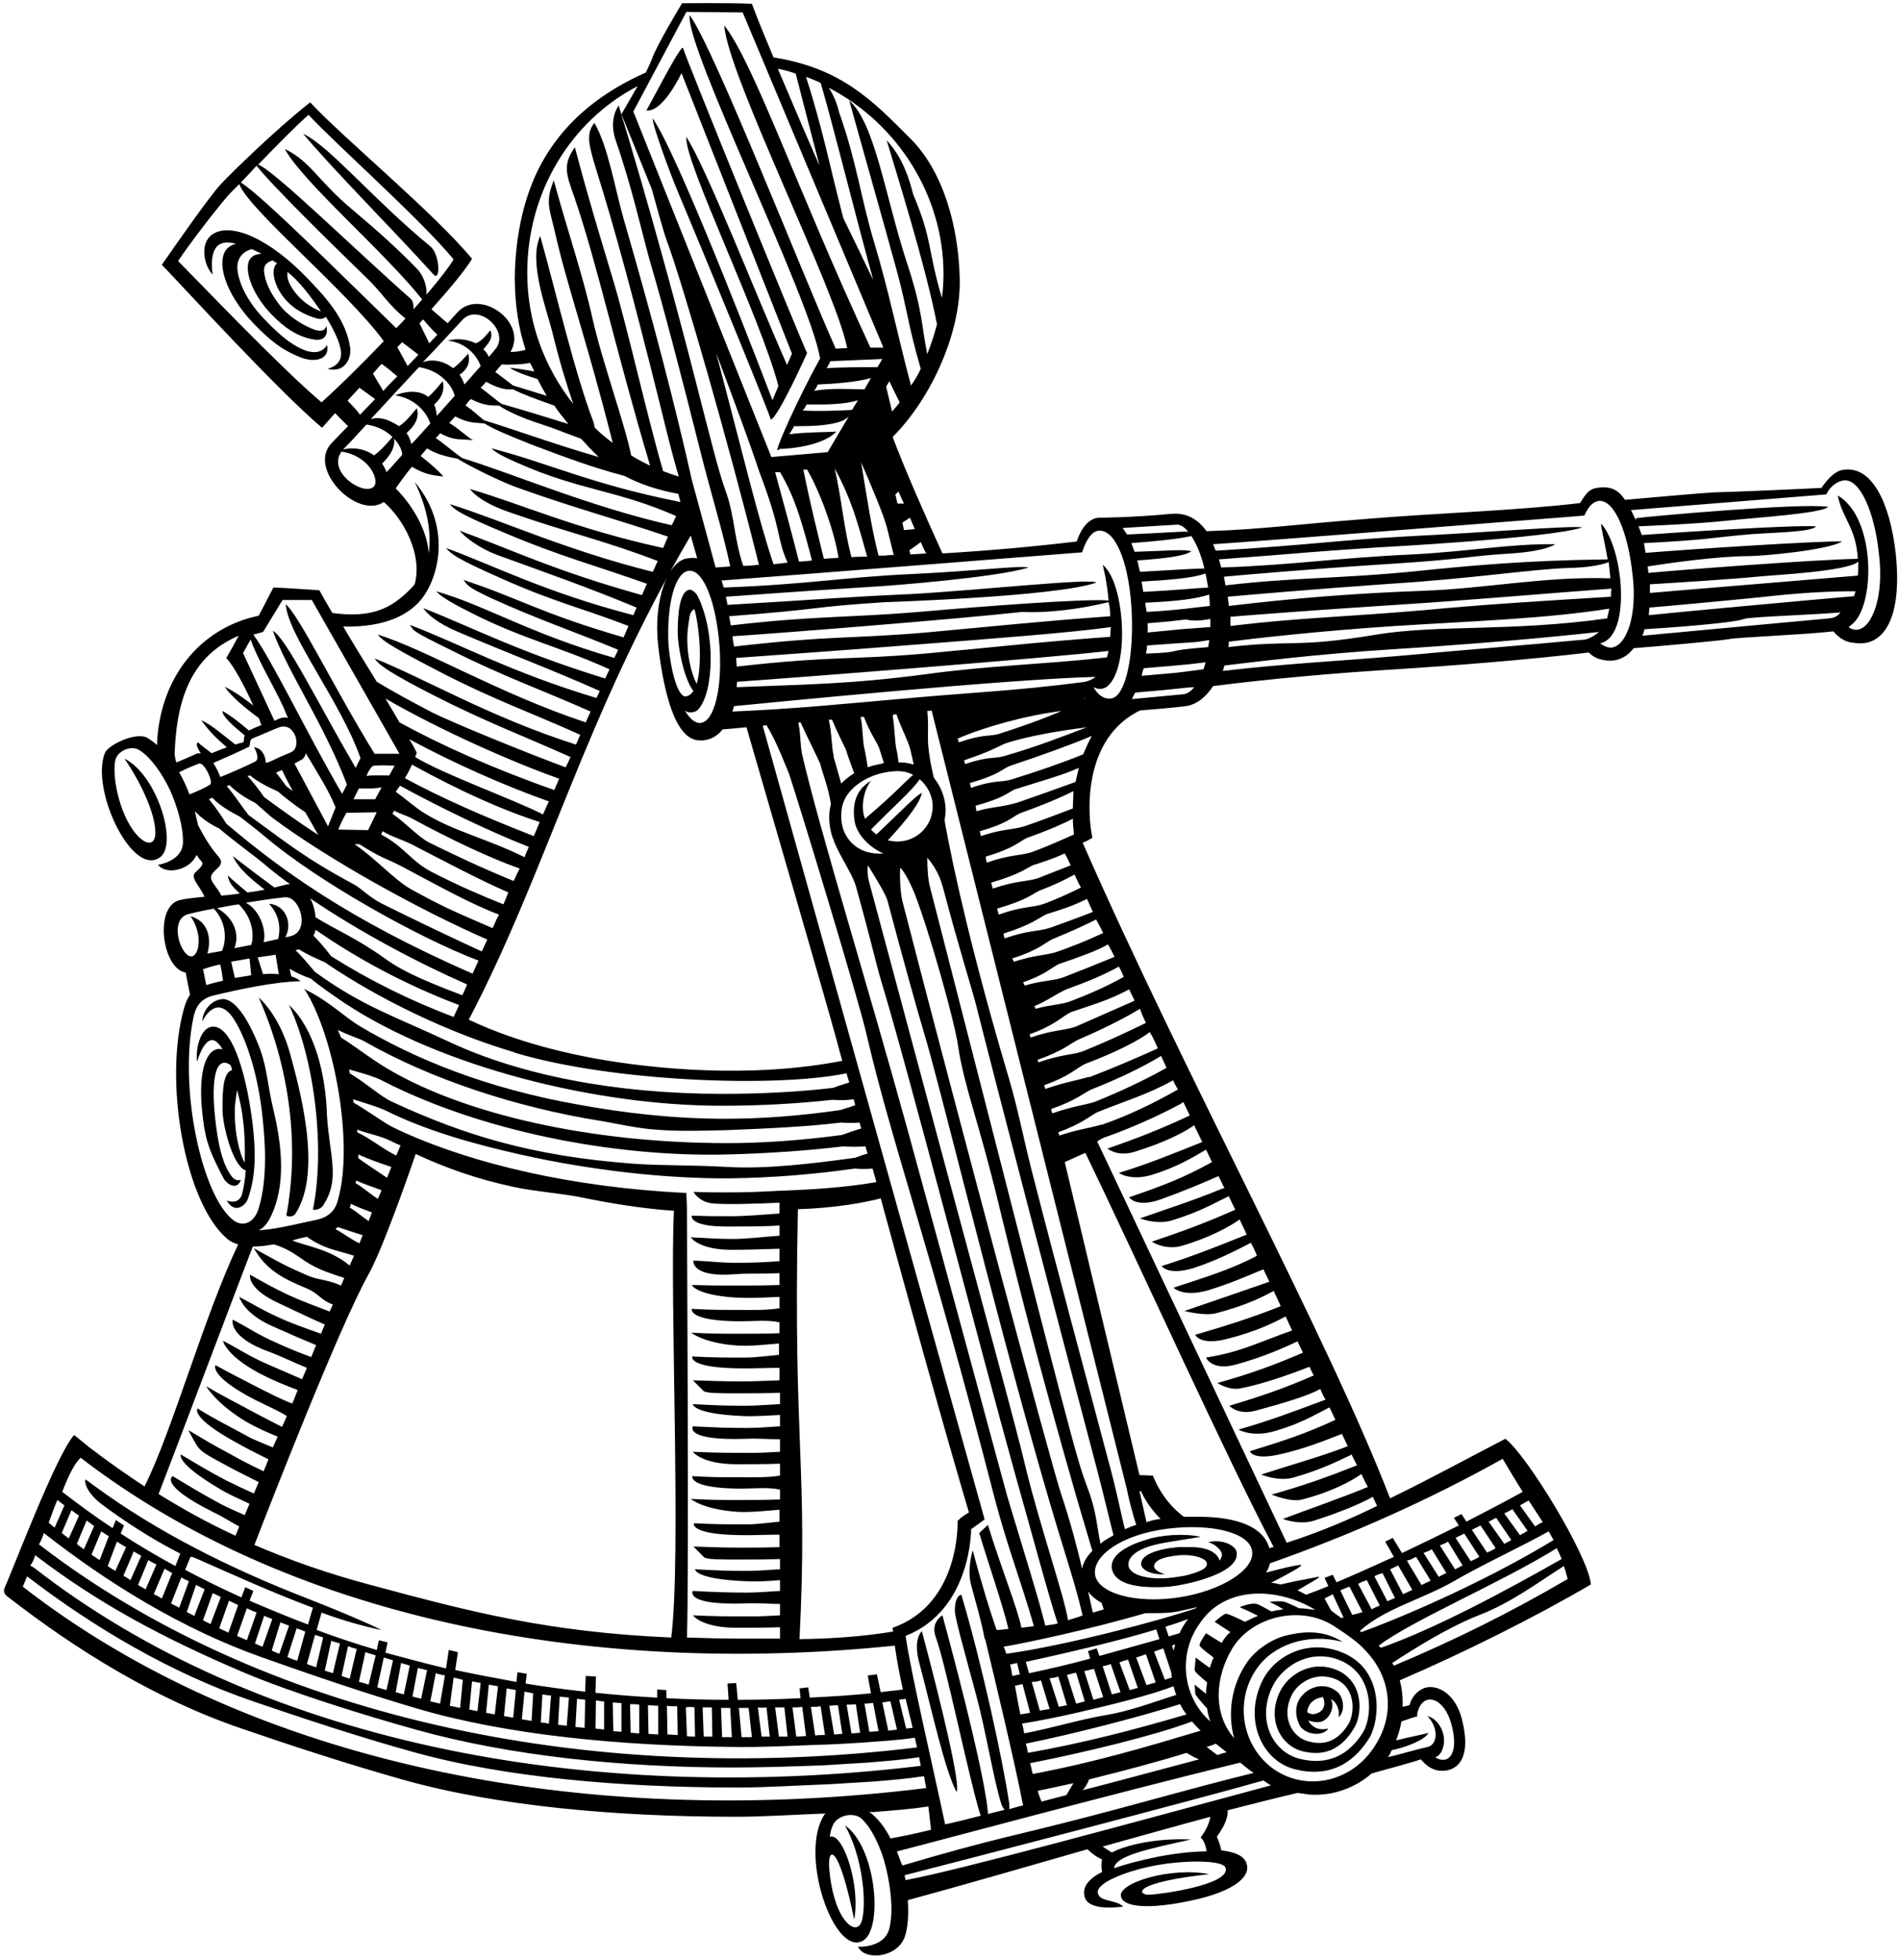 <svg viewBox="0 0 351 362" version="1.1" xmlns="http://www.w3.org/2000/svg" xmlns:xlink="http://www.w3.org/1999/xlink">
    <!-- Generator: Sketch 42 (36781) - http://www.bohemiancoding.com/sketch -->
    <title>Intercalaire3-Sextant</title>
    <desc>Created with Sketch.</desc>
    <defs></defs>
    <g id="Page-1" stroke="none" stroke-width="1" fill="none" fill-rule="evenodd">
        <g id="Intercalaire3-Sextant" fill-rule="nonzero" fill="#000000">
            <g id="Gravure">
                <g id="Group">
                    <path d="M57.8,223.4 C57.8,223.4 59,223.6 59.7,222.6 C62.9,217.7 60.9,213.7 60.4,206 C60.2,198.2 58,189.9 53.4,185.6 C58.4,196.4 60,212.8 57.8,223.4" id="Shape"></path>
                    <path d="M52.9,224.5 C52.9,224.5 54,225 54.6,224.1 C59.7,216.2 55.2,200.6 53.6,194.6 C51.9,188.5 49,185.3 47.8,184.2 C54.3,199 55,213.4 52.9,224.5" id="Shape"></path>
                    <path d="M45.8,221.4 C47.3,217.1 47.3,212.6 46.6,207 C45.3,197.1 42.6,189.3 39.2,189.6 C37,189.8 36.1,193.7 36.4,196.1 C36.4,196.1 38.1,189.9 40.5,192.9 C40.7,193.1 40.9,193.4 41.1,193.8 C40.9,193.7 40.6,193.7 40.3,193.7 C37.7,194.1 36.5,198.9 37.5,206.6 C38,210.9 38.9,213 41.3,217.6 C41.9,218.7 43.8,219.9 44.5,217.9 C43.2,218.2 42.7,217.1 42.3,216.5 C40.9,214.2 40.3,210.9 39.9,207.8 C39.3,203.2 39.3,199.3 40.1,197.4 C40.8,195.9 41.8,196.1 42.6,196.7 C42.7,197 42.8,197.3 42.9,197.6 C41.3,198 41.1,201 41.1,204.7 C41.1,207.7 42.6,213.3 44.3,215.3 C44.7,215.8 45.1,216.1 45.4,216.1 C45.3,217.8 45,219.4 44.7,220.6 C44.4,221.5 43.6,222.3 41.9,221.7 C43.2,224.1 45.2,222.9 45.8,221.4 M43.4,204.3 C43.5,203.2 43.7,201.9 43.8,201.3 C44.3,203.1 44.7,205 44.9,206.9 C45.2,209.1 45.3,212 45.2,214.7 C44.3,213.2 43.2,209.1 43.4,204.3" id="Shape"></path>
                    <path d="M79.5,45.5 C68.9,36.8 60.9,27 56,24.7 C61.7,31.5 72.6,42.4 80.1,50.7 C81.4,52.1 81.3,47 79.5,45.5" id="Shape"></path>
                    <path d="M56.8,51.4 C49.9,44.2 42.7,40.9 39.2,43.3 C36.9,44.9 37.6,49 39.3,50.7 C39.3,50.7 38.1,44.5 42.2,44.8 C42.6,44.8 43.1,44.9 43.6,45 C42.9,45.2 42.3,45.5 41.8,46.1 C40,48.4 41.5,54.1 46.8,59.7 C49.8,62.8 52.1,64.7 55.8,66.1 C58.3,67 61,66.3 60.4,63.7 C59.4,65.5 57.3,65.1 56.1,64.6 C53.4,63.5 51,61.2 48.8,58.9 C45.6,55.6 44.2,52.3 43.9,50.1 C43.5,47.3 45.4,46.3 46.5,46 C47.1,46.3 47.7,46.5 48.3,46.9 C47.5,46.9 46.8,47.1 46.3,47.7 C44.9,49.3 46.3,54.1 50.2,58.1 C52.4,60.4 54.9,62.2 58,62.7 C59.8,63 60.7,62 60.3,60.2 C59.9,61.6 58.3,61 57.4,60.6 C55.5,59.8 53.1,58.2 51.7,56.4 C49.7,53.8 49,51.9 48.8,50.3 C48.6,48.8 49.6,48.3 50.4,48.1 C50.7,48.3 50.9,48.5 51.2,48.6 C51.2,48.6 51.1,48.6 51.1,48.7 C49.9,49.8 50.7,53.2 53,55.6 C54.3,57 56.1,58.1 58.5,58.8 C59.2,59 59.8,58.9 60.2,58.5 C61.7,60.9 62.9,63.4 63,65.1 C63.1,66.3 62.5,67.6 60.5,68.1 C63.4,68.9 64.9,66.6 64.7,64.3 C64,59.3 60.7,55.4 56.8,51.4 M54.6,54.1 C53.5,52.7 53.2,51.8 53.1,51.1 L53.1,50.2 C53.8,50.8 54.5,51.4 55.1,52.1 C56.2,53.2 57.8,55.3 59.3,57.5 C58.1,57.1 56.1,56 54.6,54.1" id="Shape"></path>
                    <path d="M125.9,13.5 L146.3,65.3 L145.4,67.4 C139.5,54.1 130.6,31.2 126.8,25.3 C126.3,29.7 140.6,58.8 143.8,71.3 L142.7,73.9 C142.7,73.9 125.7,29.2 120.6,21.9 C120.3,22.4 123.6,31.6 125.3,35.6 C132.2,52 142.2,76.5 142.4,77.5 C143.8,77 149.1,65.2 149.1,65.2 C148.5,64.2 126.4,10.1 126.2,8.9 C126,7.7 120,19.5 119.4,20.4 C122.5,20.8 125.9,13.5 125.9,13.5" id="Shape"></path>
                    <path d="M350.2,102.1 C349.2,93.4 346,85.7 340.3,86.8 C339.1,87 337.6,88.4 336.5,90.1 C333,90.3 318.9,90.9 317.3,90.9 C315.8,90.9 304.9,91.9 300.2,92.3 C298.9,90.4 297.5,89.7 295,90.1 C293.6,90.3 293,91.1 291.9,92.9 C280.2,94.3 264.5,94.8 252.8,95.8 C238.5,96.9 233.9,97.7 222.9,98.1 C221.3,95.9 219.2,94.6 216.3,94.9 C208.9,95.6 203.1,95.6 203.1,95.6 C201,95.7 199.7,97.7 198.9,100 C190.5,101 182.4,101.7 174.1,102.2 C170.7,94.7 167.5,87.5 164.9,80.7 C172.1,73.5 177.5,61.4 177.3,51.6 C177.1,41.7 174.2,31.6 168.2,25.6 C161.2,18.6 155.5,12.6 142.9,10.6 C141,6.1 139.6,2.6 138.9,0.7 C134.6,0.5 126,0.6 126,0.6 C126,0.6 121.1,8.7 120.4,11 C120.2,11.5 119.8,12.4 119.3,13.4 C111.6,16.8 105,21.8 100.7,29 C96.9,35.3 95.2,43.3 95.1,51.2 C95.1,56.2 95.8,60.7 97.1,64.6 C96.4,64.8 95.3,65 94.3,65 C97.6,59.5 88.6,53.1 84.5,57.7 C84,58.2 83.4,58.9 82.7,59.7 L79.7,57.1 C83.2,53.2 86,49.8 87.2,47.8 C80.4,39.5 63.1,25.2 57.3,18.9 C50.7,24.1 42.7,32 40.9,33.9 C39.1,35.7 32.1,45.7 29.9,48.9 C33.6,52.7 51.1,71.9 59.5,79 C60.2,78.2 61,77.3 61.9,76.3 L64.3,78.7 C62.6,80.4 61.5,81.6 61.1,82 C56.9,86.8 66.1,96 70.9,92.7 C74.7,96 78.1,102.6 76.6,107.9 C76.4,108.1 76.2,108.4 76,108.6 C72.4,112.3 68.8,114.2 61.4,113.2 C60.5,111.7 59.7,110.3 59,109 C57.4,108.9 51.7,108.5 50.5,108.5 C49.7,110.1 48.4,112.5 47.8,113.7 C36.7,116 29.4,125.5 29,137.6 C28.5,137.1 27.9,136.7 27.3,136.3 C25.2,135 20,137.6 19.4,139 C16.6,145.8 24.6,162.4 29.7,158.2 C32.8,155.6 29,143.1 23,140.1 C26.2,144.8 28.8,150.5 28.7,154 C28.6,155.8 27.4,156.2 25.8,154.7 C22.4,151.6 20.6,143.8 21.3,140.4 C21.7,138.6 24.3,137.6 25.7,138.5 C27.7,139.7 29.9,142.7 31.4,145.9 C32.7,148.8 33.9,152.7 33.8,155.7 C33.6,159.1 29.2,159.7 29.2,159.7 C30.6,161.6 35,160.8 36.3,157.9 C36.5,158.1 36.7,158.4 36.8,158.6 C37.4,159.3 38,159.4 36.2,161 C35,162 36.7,163.3 37.8,165.6 C35.7,165.8 34,166 33.3,166.2 C28.4,167.2 29.9,178.9 34.3,179.6 L35.1,183.7 C34.7,184.3 34.3,185.1 34,186.2 C30.2,199.6 34.1,222.1 42,228.8 C42.6,229.3 43.3,229.6 44,229.8 C37.6,243.3 31.9,264.1 26.7,274.5 C23.2,272.2 19.8,269.8 16.4,267.2 C16.4,267.2 14.6,265.7 13.7,265 C10.4,268.6 2.3,290.1 0.9,293.1 C0.5,294 0.9,294.5 1.6,295 C14,304.6 28.5,313.7 44.6,319.2 C53.6,322.3 64.3,325.8 74.6,328.7 C92.1,333.6 114.3,335.5 135.8,335.5 C141.3,335.5 146.9,335.1 152.5,334.9 L152.3,335.1 C147.5,342.4 154.1,361.4 159.4,358.4 C163.2,356.3 161.9,341.1 156.1,337.1 C159.2,342.6 160.1,350.6 159.3,354.4 C158.9,356.3 157.5,356.5 156,354.5 C154.4,352.4 153.5,348.7 153.2,345.2 L153.2,345.2 C152.8,340.9 154.9,340.2 157.8,354.5 C159,348.1 155.7,338.3 153.3,339.2 C153.4,338.3 153.6,337.6 153.9,337 C154.7,335.2 157.7,334.6 159.1,335.8 C161,337.5 162.8,341.2 163.7,345 C164.5,348.4 165.1,352.8 164.3,356.1 C163.4,359.8 158.5,359.5 158.5,359.5 C159.7,362.1 165.6,361.6 167.1,357.8 C167.7,356.2 167.9,353.7 167.7,350.9 C177.3,348.3 188.7,345 200.9,341.5 C201.7,342.3 202.7,343 203.6,343.4 C203.4,344.1 203.5,345.1 203.6,345.7 C200.8,347.1 200.1,348.6 200.3,349.9 C200.5,352 203.2,352.6 207.5,352.1 C206.1,350.7 203,351.3 202.8,349.5 C202.6,347.7 207.9,345.6 212.9,344.6 C218.2,343.5 225.9,343.4 226.4,344.9 C227.5,348.1 213.9,349.9 212.2,349.9 C210.2,349.9 208.9,347.7 223.4,346.1 C216.1,344.7 206.3,347.8 207.1,350.3 C207.6,352.1 211.7,352.5 217.9,351.4 C227.7,349.7 231.1,346.7 230.3,344.2 C229.9,342.7 228.1,342 225.6,341.7 C225.5,340.8 224.9,339.4 224.8,339.2 C225.6,338 226.9,336.2 226.8,334.3 C231.1,333.2 235.4,332.1 239.7,331.1 C240.5,331.2 241.3,331.3 241.9,331.4 C246,331.7 250.2,330.3 253.4,327.5 C257.3,326.4 260.4,325.6 262.5,324.9 C263.2,325.8 264.7,327.2 266.8,327 C269.5,326.8 271.8,324.4 270.1,317.6 C268.9,312.7 265.5,311 263.2,311.7 C261.8,312.2 260.7,313.5 260.4,314.9 C260,315 259.6,315.1 259.1,315.2 C259.2,313.5 259,311.9 258.6,310.3 C270.2,305.3 283.3,298.8 293.9,292.6 C293.4,287.2 281.9,268.5 278.1,265.7 C271.7,269 264.6,272.9 256.8,276.7 C245,246.2 218.8,198.5 200,155.6 C200.5,155.5 201.5,154.9 201.8,154.7 C200.8,150 200.1,136.3 210.6,131.2 C213.3,131 216.6,130.7 219.1,130.4 C221.1,130.1 222.8,128.7 224.1,126.7 C228.7,126.1 240.8,124.7 254.8,123.8 C269.3,122.9 282.5,121.8 293.5,120.5 C294.6,121.6 295.8,121.9 297.2,122 C298.8,122.1 300.5,121.4 301.8,119.7 C305.9,119.4 318.1,118.3 319.6,118 C321,117.7 333.5,117.2 338.6,116.6 L338.7,116.6 C339.8,117.9 341,118.6 342.4,118.7 C348,119.7 351.5,114.1 350.2,102.1 L350.2,102.1 Z M296.9,114.2 C279,116.7 265.8,115.3 254.2,117.2 C239.2,119.7 239,118.1 226.9,119.5 C227,119.2 227,118.8 227,118.5 C231.7,117.9 243.9,116.5 257.8,115.6 C271.8,114.7 285.2,114.3 297.3,112.4 C297.2,113 297,113.6 296.9,114.2 L296.9,114.2 Z M203.8,172.3 C200.6,173.8 198,174.8 195.2,175.8 L195.2,175.8 C192.9,176.5 191.4,176.3 187.3,177.6 L187,177 C192,175.4 193,174.1 194.5,173.4 L194.5,173.4 C198.2,171.9 200.7,170.7 202.5,169.8 C203,170.7 203.4,171.5 203.8,172.3 L203.8,172.3 Z M205.9,176.7 C202.5,178.1 199.5,179.3 196.4,180.5 L196.4,180.5 C194.3,181.2 192.8,181 189.3,182 L189,181.4 C193.3,179.9 194.3,178.6 195.7,178 L195.7,178 C199.8,176.6 202.8,175.5 204.7,174.4 C205.1,175.1 205.5,175.9 205.9,176.7 L205.9,176.7 Z M211.7,188.9 C207.8,190.8 203.9,192.6 199.9,194.2 C197.6,194.9 196.1,194.7 191.8,196.2 C191.8,196 191.7,195.9 191.7,195.7 C196.6,194 197.8,192.6 199.4,191.9 L199.4,191.9 C204.8,189.6 208.6,187.5 210.6,186.3 C210.9,187.2 211.3,188.1 211.7,188.9 L211.7,188.9 Z M217.6,201.2 C212.8,203.9 208.9,205.8 203.6,207.7 L203.4,207.7 C201.1,208.4 199.7,208.4 195.7,209.7 L195.6,209.4 C195.6,209.4 195.6,209.3 195.5,209.1 C199.9,207.5 201.3,206.1 202.7,205.4 C207.6,203.4 212.1,202.1 216.7,199.5 C217,200.1 217.3,200.7 217.6,201.2 L217.6,201.2 Z M234.5,285.9 C233.4,282 228.7,280.1 221.3,280.1 L218.7,280.1 C214.5,277 213,272.5 213,272.5 L210.5,272.4 L196.7,214.6 L200.5,212.9 C210.2,232.9 227,270.1 235.3,285.7 C235.1,285.7 234.8,285.8 234.5,285.9 L234.5,285.9 Z M235.3,326.7 C229.5,322.6 227.9,314.2 232.2,308.1 C235.2,303.8 241.4,301.5 248,303.2 C244,300.6 239.7,301.5 237.3,302.1 C234.8,302.8 232.1,304.6 230.5,306.8 C227.5,311 226.7,316.4 228,321 C224,316.4 224.5,309.7 227.6,304.5 C231.1,298.6 240.1,296.3 246.3,300.2 C250.3,302.8 251.3,303.7 252.8,305.4 C256.9,310.1 257.9,316.9 253.6,323 C249.3,329.2 241.2,330.8 235.3,326.7 L235.3,326.7 Z M165.7,341.9 C172.4,340.2 203.8,331.7 229.1,325.5 C230,326.2 230.8,326.9 231.6,327.4 C219.5,330.4 211.8,332.7 200.6,335.6 C187.2,339.1 184,339.4 166.7,344.5 C166.3,343.6 166,342.7 165.7,341.9 L165.7,341.9 Z M6.5,287.2 C18.2,296.1 29.7,302.3 44.9,308.8 C53.4,312.4 66.7,316.6 76.8,319.4 C94.3,324.3 115.2,326.4 135.4,326.4 C140.9,326.4 146.5,326.2 152.1,326 C153.5,325.9 158.9,325.6 160.2,325.5 C163.9,325.2 166.6,325 169.8,324.5 C169.9,325 170,325.6 170.1,326.1 C107.6,333.6 47.3,321.4 6.4,289.6 L5.6,289.1 C6,288.6 6.3,287.9 6.5,287.2 L6.5,287.2 Z M10.6,277 C11,277.3 11.4,277.6 11.9,278 L10.1,282.1 C9.7,281.8 9.3,281.5 9,281.2 L9,281.2 C9.5,279.8 10,278.4 10.6,277 L10.6,277 Z M36.7,288 C42.6,290.6 50.3,294.1 57.8,296.9 L56.9,300 C53.2,298.6 49.6,297.1 46.1,295.6 L46.8,293.8 L45.3,293.1 L44.6,295 C41.1,293.4 37.6,291.7 34.2,289.9 L35.2,287.5 C35.7,287.5 36.2,287.8 36.7,288 L36.7,288 Z M168.6,319.1 C168.2,319.1 167.8,319.2 167.4,319.2 L166.1,313.9 C166.5,313.8 166.9,313.8 167.3,313.7 C167.7,315.5 168.2,317.3 168.6,319.1 L168.6,319.1 Z M164.5,314.2 L165.7,319.4 C165.2,319.5 164.7,319.5 164.1,319.6 L163,314.4 C163.6,314.3 164.1,314.2 164.5,314.2 L164.5,314.2 Z M162.3,319.7 C161.7,319.7 161.2,319.8 160.6,319.8 L159.7,314.6 C160.3,314.6 160.8,314.5 161.3,314.5 L162.3,319.7 Z M158.1,314.7 L158.9,320 C158.4,320 157.8,320.1 157.3,320.1 L156.4,314.8 C157,314.8 157.6,314.8 158.1,314.7 L158.1,314.7 Z M154.8,314.9 L155.6,320.2 C155.1,320.2 154.6,320.3 154.1,320.3 L153.2,315 C153.7,315 154.2,314.9 154.8,314.9 L154.8,314.9 Z M151.6,315.1 L152.4,320.4 C151.8,320.4 151.2,320.4 150.6,320.5 L149.8,315.2 L151,315.2 C151.2,315.1 151.4,315.1 151.6,315.1 L151.6,315.1 Z M148.9,320.6 C148.3,320.6 147.7,320.7 147.1,320.7 L146.4,315.3 C147,315.3 147.6,315.3 148.2,315.2 L148.9,320.6 Z M144.9,315.3 L145.5,320.7 L143.9,320.7 L143.2,315.3 L144.9,315.3 L144.9,315.3 Z M141.6,315.3 L142.2,320.7 L140.7,320.7 L140,315.3 C140.5,315.4 141,315.4 141.6,315.3 L141.6,315.3 Z M138.3,315.4 L138.9,320.8 L137,320.8 L136.5,315.4 L138.3,315.4 L138.3,315.4 Z M135.2,320.8 L133.4,320.8 L133.2,315.4 L134.9,315.4 L135.2,320.8 Z M131.5,315.3 L131.6,320.7 L130,320.7 L129.8,315.3 L131.5,315.3 L131.5,315.3 Z M128.3,315.3 L128.4,320.7 C127.9,320.7 127.4,320.7 126.9,320.6 L126.7,315.3 C127.2,315.2 127.8,315.2 128.3,315.3 L128.3,315.3 Z M125.1,315.1 L125.2,320.4 C124.6,320.4 123.9,320.3 123.3,320.3 L123.2,315 C123.8,315.1 124.5,315.1 125.1,315.1 L125.1,315.1 Z M121.6,320.3 C121,320.3 120.4,320.2 119.8,320.2 L119.7,314.9 C120.3,314.9 121,315 121.6,315 L121.6,320.3 Z M118.1,314.8 L118.1,320.1 C117.6,320.1 117,320 116.5,320 L116.4,314.7 C116.9,314.7 117.5,314.7 118.1,314.8 L118.1,314.8 Z M114.8,314.5 L114.8,319.8 C114.3,319.8 113.8,319.7 113.3,319.7 L113.2,314.4 C113.7,314.4 114.2,314.5 114.8,314.5 L114.8,314.5 Z M111.6,314.2 L111.6,319.4 C111.1,319.3 110.5,319.3 110,319.2 L110.1,314 C110.6,314.1 111.1,314.2 111.6,314.2 L111.6,314.2 Z M108,319.1 C107.4,319 106.9,319 106.3,318.9 L106.6,313.7 C107.1,313.8 107.6,313.8 108.1,313.9 L108,319.1 Z M104.7,318.7 C104.2,318.6 103.6,318.6 103.1,318.5 L103.4,313.3 C104,313.4 104.5,313.4 105.1,313.5 L104.7,318.7 Z M101.4,318.3 C100.9,318.2 100.4,318.1 99.9,318.1 L100.2,312.9 C100.7,313 101.3,313.1 101.8,313.1 L101.4,318.3 Z M98.2,317.8 C97.6,317.7 97,317.6 96.4,317.5 L96.9,312.4 C97.4,312.5 98,312.6 98.5,312.7 L98.2,317.8 Z M94.8,317.2 C94.2,317.1 93.6,317 93.1,316.9 L93.6,311.8 C94.2,311.9 94.8,312 95.3,312.1 L94.8,317.2 Z M91.4,316.6 C90.9,316.5 90.4,316.4 89.8,316.3 L90.3,311.1 C90.9,311.2 91.4,311.3 92,311.4 L91.4,316.6 Z M88.2,316 C87.7,315.9 87.2,315.8 86.7,315.7 L87.2,310.5 C87.7,310.6 88.3,310.7 88.8,310.8 L88.2,316 Z M85,315.4 C84.4,315.3 83.7,315.1 83.1,315 L83.8,309.8 C84.4,309.9 84.9,310.1 85.5,310.2 L85,315.4 Z M81.3,314.6 C80.7,314.5 80.1,314.3 79.5,314.2 L80.5,309 C81.1,309.2 81.6,309.3 82.2,309.4 L81.3,314.6 Z M77.8,313.7 C77.3,313.6 76.7,313.4 76.2,313.3 L77.2,308 C77.5,308.1 77.7,308.2 78,308.2 C78.3,308.3 78.6,308.4 78.9,308.4 L77.8,313.7 Z M74.6,312.9 C74.1,312.8 73.6,312.6 73.1,312.5 L74.1,307.1 C74.6,307.3 75.2,307.4 75.7,307.6 L74.6,312.9 Z M71.4,312.1 C70.8,311.9 70.3,311.8 69.7,311.6 L70.9,306.1 C71.5,306.3 72,306.4 72.6,306.6 L71.4,312.1 Z M68.1,311.1 C67.5,310.9 66.9,310.7 66.3,310.6 L67.5,305.1 C68.1,305.3 68.7,305.5 69.4,305.7 L68.1,311.1 Z M64.6,310 C64.1,309.8 63.6,309.7 63.1,309.5 L64.3,304 C64.8,304.2 65.4,304.4 65.9,304.5 L64.6,310 Z M61.5,309 C61,308.8 60.5,308.7 60,308.5 L61.2,303 C61.7,303.2 62.2,303.3 62.8,303.5 L61.5,309 Z M58.4,307.9 C57.8,307.7 57.3,307.5 56.7,307.3 L58.2,301.9 C58.7,302.1 59.2,302.2 59.7,302.4 L58.4,307.9 Z M54.9,306.7 C54.3,306.5 53.7,306.3 53.1,306 L54.8,300.7 C55.3,300.9 55.9,301.1 56.4,301.3 L54.9,306.7 Z M37.8,293.5 L35.9,298.4 C35.4,298.2 35,297.9 34.5,297.7 L36.2,292.7 C36.8,293 37.3,293.2 37.8,293.5 L37.8,293.5 Z M39.3,294.2 C39.8,294.4 40.3,294.7 40.8,294.9 L38.9,299.9 C38.4,299.7 37.9,299.4 37.5,299.2 L39.3,294.2 Z M42.3,295.6 C42.9,295.9 43.4,296.1 44,296.4 L42.2,301.5 C41.6,301.2 41.1,301 40.5,300.7 L42.3,295.6 Z M45.6,297 C46.1,297.2 46.6,297.5 47.2,297.7 C47.3,297.7 47.3,297.7 47.4,297.8 L45.6,302.9 C45,302.6 44.4,302.4 43.8,302.1 L45.6,297 Z M48.8,298.4 C49.3,298.6 49.8,298.8 50.3,299 L48.5,304.1 C48,303.9 47.5,303.7 47.1,303.5 L48.8,298.4 Z M51.8,299.6 C52.3,299.8 52.8,300 53.4,300.2 L51.6,305.4 C51.1,305.2 50.6,305 50.2,304.8 L51.8,299.6 Z M34.9,292 L33.1,296.9 C32.6,296.6 32.1,296.4 31.6,296.1 L33.5,291.3 C34,291.6 34.4,291.8 34.9,292 L34.9,292 Z M29.9,295.2 C29.4,294.9 28.9,294.6 28.4,294.4 L30.4,289.7 C30.9,290 31.3,290.2 31.8,290.5 L29.9,295.2 Z M26.9,293.5 C26.4,293.2 26,293 25.5,292.7 L27.4,288.1 C27.9,288.4 28.4,288.7 28.9,288.9 L26.9,293.5 Z M24.1,291.8 C23.7,291.5 23.2,291.2 22.8,291 L24.7,286.5 C25.2,286.8 25.7,287.1 26.1,287.3 L24.1,291.8 Z M21.3,290.1 C20.8,289.8 20.3,289.5 19.9,289.2 L21.6,284.7 C22.1,285 22.7,285.4 23.3,285.7 L21.3,290.1 Z M18.4,288.1 C17.9,287.8 17.4,287.4 16.9,287.1 L18.7,282.8 C19.2,283.1 19.6,283.4 20.1,283.7 L18.4,288.1 Z M15.5,286.1 C15.1,285.8 14.6,285.5 14.2,285.1 L16,280.8 C16.5,281.1 16.9,281.5 17.4,281.8 L15.5,286.1 Z M12.7,284.1 C12.3,283.8 11.9,283.5 11.4,283.1 L13.2,278.9 C13.7,279.2 14.1,279.6 14.6,279.9 L12.7,284.1 Z M8.1,283.1 C19.7,292.2 33.5,300.8 48.5,306.1 C57,309.1 67.1,312.6 77,315.5 C93.5,320.4 114.7,322.4 135.1,322.6 C140.5,322.7 146,322.4 151.5,322.2 C152.8,322.2 158.1,321.9 159.4,321.8 C163.1,321.5 165.7,321.4 169,320.9 C169.1,321.5 169.3,322.1 169.4,322.7 C107.6,330.2 47.8,316.5 7.2,285.2 C7.6,284.5 7.9,283.8 8.1,283.1 L8.1,283.1 Z M167.3,302.1 C179.5,297.3 179.4,282.4 179.4,282.4 L181.9,280.6 L140.9,134 C141.1,134 141.4,134 141.6,133.9 C143.6,137.2 145.2,141.6 145.8,143 C147.8,149 158.6,184.5 160.1,191.1 C164.8,211.3 171.4,228.8 183.7,276.5 C186.2,286 188.6,291.9 191,300.3 C190.2,300.4 189.5,300.5 188.7,300.6 C188,297.1 184.9,289.4 182.5,281.6 L180.9,283.1 C182.7,289.1 185,295.6 186.3,300.8 C185.6,300.9 184.8,301 184.1,301 C182.9,297.5 181.5,293.1 179.7,286.3 C179.7,286.3 178.6,289.7 179.4,292.7 C180.2,295.7 181.2,299 181.9,302.6 C181.9,302.6 181.9,302.7 182,302.7 C183.2,307.7 187.5,325.5 189,333.4 C188.1,333.6 187.2,333.9 186.4,334.1 C186.5,333.8 186.5,333.4 186.4,332.8 C185.3,325.4 181.5,307.6 177.6,294.5 C177.6,294.5 176.4,294.5 176.4,297.5 C176.4,298.8 178.5,306.2 180.3,312.9 C182.1,319.5 183.6,328.9 185,333.2 C185.2,333.7 185.4,334 185.6,334.2 C184.6,334.5 183.5,334.7 182.5,335 L182.5,334.7 C182,328.8 178.1,313 174.1,298.3 C174.1,298.3 171.8,299.6 172.9,302.4 C174.8,307.7 178.9,327.9 181,334.8 C181.1,335 181.1,335.1 181.2,335.3 C178.8,335.9 176.6,336.5 174.6,336.9 C172.4,326.5 168.2,308.6 167.3,302.1 L167.3,302.1 Z M164.9,300.6 C164.9,300.9 165,301.1 165,301.3 C158.8,302.3 153.5,302.6 147.7,302.7 C149.3,270.6 146.5,267.7 147.4,223.3 C154.4,223.1 160.1,222 162.7,221.3 C168,240.7 174.7,264.9 179,279.3 C177.3,280.3 176.9,280.9 176.9,280.9 C176.9,280.9 177.5,296.2 164.9,300.6 L164.9,300.6 Z M155.4,207.3 C156.5,207.4 157.7,207.4 158.8,207.3 C158.9,207.7 159,208.1 159.1,208.4 C158,208.7 156.7,209.2 155.5,209.6 C148,210.6 140.9,211.1 134.4,211.1 C108.9,211.1 85.9,205.7 72,197.6 C68.7,195.7 65.6,193.2 63,191.6 C62.8,191.1 62.6,190.6 62.4,190.2 C64.4,191.2 66.7,191.9 67.3,192.3 C79.6,199.3 95.3,204.5 111,207 C114,207.5 116.9,208.2 119.9,208.5 C124.8,209 129.7,208.8 134.4,208.7 C141.7,208.4 148.8,208.1 155.4,207.3 L155.4,207.3 Z M133.4,202 C113.6,202 96.1,198.5 83.2,192.5 C72.3,187.4 67.1,185.9 58.2,179.5 C57.1,178.2 55.7,176.5 54.6,175.5 C54.8,175.4 55,175.4 55.2,175.3 C56.6,176.2 58.4,177 60,177.7 C70.1,184.6 82.9,190.7 94.6,194.2 C94.7,194.2 94.8,194.3 94.9,194.3 C95,194.3 95,194.3 95.1,194.4 L95.1,194.4 C113,199.8 143.5,200.9 156.4,198.2 C156.5,198.7 156.7,199.3 156.9,199.9 C156,200.2 154.9,200.5 153.9,200.9 C147,201.7 140.2,202 133.4,202 L133.4,202 Z M38.1,181.9 C37.9,181 37.7,179.8 37.5,179 C38.6,178.6 39.7,178.3 40.7,178.1 C40.9,179 41.1,180.2 41.2,181.1 C39.9,181.4 38.8,181.7 38.1,181.9 L38.1,181.9 Z M40.1,167.7 C41.3,167.5 42.7,167.2 44.1,167 C46.7,169.5 47,172.8 46.4,174.5 C45.4,174.7 44.4,174.9 43.3,175.1 C44.3,172.6 43.3,169.5 40.1,167.7 L40.1,167.7 Z M52.6,165.7 C55.5,165.4 57.4,172.1 53.6,172.9 C53.3,173 53,173 52.7,173.1 C54.1,170.6 52.8,167.1 49.7,166.9 C51.8,169.2 51.8,171.6 51.4,173.4 C50.5,173.6 49.6,173.8 48.7,174 C49.3,171.5 47.8,167.9 45.4,166.7 C47.9,166.3 50.6,165.9 52.6,165.7 L52.6,165.7 Z M41.8,152.1 C40.9,150.6 39.6,148.8 38.6,147.6 C38.8,147.5 39,147.4 39.2,147.3 C40.5,148.7 42.5,149.9 44.3,150.8 C45.7,151.9 47.3,153.1 49.2,154.7 C58.7,162.7 76.9,173 88.4,177.4 C88,178.2 87.7,179 87.3,179.8 C63.9,169.6 51.4,160.2 41.8,152.1 L41.8,152.1 Z M46,137.9 C46.3,137.8 45.9,136.6 46.8,136.3 C47.6,136 51,134.5 51.6,134.3 C54.5,133.3 55.8,138 53.8,138.9 C52.9,139.3 51.6,139.8 50.2,140.5 C49.8,140.7 49.4,140.8 49.1,140.9 C49.1,139.7 48.4,138.1 46.9,138 C47.2,138.3 48,140.2 47.2,140.6 C46.1,141.2 42.7,142.7 40.7,143.5 C40.4,142.6 39.9,141.7 39.4,140.9 C41.7,139.9 44.4,138.7 46,137.9 L46,137.9 Z M46.3,118.1 C48,122.8 51.4,128 52.9,131.9 C53,132.1 53.1,132.4 53.2,132.6 C52.7,132.4 52.2,132.5 51.6,132.7 C51.3,132.8 51,133 50.7,133.1 L44.9,120.6 L46.3,118.1 Z M68.8,141.5 C69,141.3 71.3,141.3 72.9,141.4 L71.9,143.2 C70.5,143.2 68.9,143.1 67.7,143.3 C68,142.5 68.4,141.9 68.8,141.5 L68.8,141.5 Z M127.6,98.9 L128.8,103.1 C128.3,103 127.8,103 127.1,103.1 C123.5,103.4 120.6,110.7 121.6,119.3 C122.6,127.8 124.7,136.3 128.9,136.7 C130.7,136.9 132.3,136.2 133.5,134.7 C134.6,134.6 136.1,134.5 137.9,134.3 C140,141.6 152.6,184.8 154.7,192.6 C154.9,193.4 155.2,194.5 155.6,195.9 C138.6,199.2 120.7,197.4 110.1,195.5 C98,193.3 90.4,190.1 86.6,188.3 C101.2,160.4 107.8,132.7 127.6,98.9 L127.6,98.9 Z M85.4,84.6 C83.8,83.5 82,81.9 80.5,80.9 C80.8,80.6 81.1,80.3 81.3,80 C84.1,81.5 85.1,81 87.4,81.3 C86.7,81 84.8,79.2 83,78.1 C83.4,77.7 83.7,77.3 84.1,76.9 C86.6,78.2 87.6,78 89.5,78.2 C91.2,79.3 94.7,80.7 98.2,82.1 C104.8,84.6 109.7,86.4 115.4,87.9 C118.2,89.4 121.5,90.5 125.3,91.2 L125.7,92.7 C109.4,89.5 101.3,85.5 90.8,82.8 C91.8,83.9 94.7,85.1 98,86.5 C108.1,90.6 114.7,90.8 124.9,95.3 C124.7,95.8 124.4,96.4 124.1,97 C109,93.6 94.9,87.5 85.4,84.6 L85.4,84.6 Z M71.4,87.2 C71.2,86.6 70.9,86.1 70.6,85.6 C72.3,83.9 73,82.5 72.8,81 C73.8,82.1 74.3,83.2 74.3,84 C73.2,85.2 72.3,86.3 71.4,87.2 L71.4,87.2 Z M76,82 C75.8,81.3 75.6,80.6 75.1,80 C76.4,78.8 77.6,77.3 77,75.4 C76.4,76 75.1,77.9 73.7,78.7 C73.3,78.4 72.7,78.1 72.1,77.8 C71.1,77.3 69.7,77 68.5,77.4 C71.2,74.5 74.4,71 77.4,67.8 C81.4,68.4 83.6,71.3 84,73.1 C82.9,74.3 81.8,75.6 80.7,76.8 C80.6,76 80.5,75.3 80.2,74.7 C81.5,73.6 82.2,72.2 81.8,70.4 C81.3,70.9 80.3,72.3 79.1,73.3 C77.8,72.2 75.6,72 73,73 C76.8,73.6 78.8,76.2 79.5,78.2 C78.3,79.5 77.2,80.8 76,82 L76,82 Z M75.3,67.6 L73.4,64.1 C73.7,63.8 74,63.5 74.3,63.2 C75.1,63.8 76.5,64.9 77.3,65.5 C76.6,66.2 76,66.9 75.3,67.6 L75.3,67.6 Z M73.2,60.6 C63.5,51.2 48.4,36.1 44.5,33.7 C45.3,32.9 46.3,31.8 47.4,30.6 C50,34 60.9,44.7 67.5,51.1 C70.4,53.8 71.8,56.4 74.9,58.8 C74.4,59.4 73.8,60 73.2,60.6 L73.2,60.6 Z M70.5,67.2 C71.4,67.8 72.7,68.9 73.4,69.5 C72.5,70.4 71.6,71.3 70.8,72.2 L68.9,69 C69.4,68.4 69.9,67.8 70.5,67.2 L70.5,67.2 Z M89.8,70.5 C92,71.7 93.3,72 94.8,71.9 C96.3,72.7 98.7,73.6 102.4,74.9 C103.2,76.1 104.1,77.2 105,78.3 C100.5,76.9 96.6,75.7 92.7,74.6 C91.9,74.1 90.3,72.7 88.8,71.6 C89.1,71.3 89.5,70.9 89.8,70.5 L89.8,70.5 Z M87,73.7 C89.3,74.9 90.7,74.9 92.2,74.9 C93.6,75.9 96.7,77.3 99.9,78.3 C102.4,79.1 105,80.2 107.3,81 C107.8,81.5 108.3,82 108.8,82.6 L110.6,84.4 C102.3,82 96.2,79.7 89.4,77.6 C88.5,76.9 87.3,75.7 86,74.9 C86.3,74.4 86.6,74 87,73.7 L87,73.7 Z M199.3,141.8 C199.1,142.6 198.9,143.5 198.7,144.4 C195.1,145.7 191.5,147 188,148.2 C185,149.1 183.6,148.9 180.4,149.8 C180.3,149.5 180.3,149.1 180.2,148.8 C185.3,147.4 186,146.5 187.4,145.8 C192.1,144.3 196.2,143.2 199.3,141.8 L199.3,141.8 Z M190.5,157.4 L190.5,157.4 C188.1,158.1 186.6,157.8 182.3,159.3 C182.2,158.9 182.1,158.6 182.1,158.2 C187.7,156.5 188.2,155.4 189.8,154.7 L189.8,154.7 C193.8,153.3 196.4,152.1 198.2,151.2 C198.2,152.1 198.3,153.1 198.4,154.1 C195.5,155.4 193,156.5 190.5,157.4 L190.5,157.4 Z M211.6,297.9 L212.8,297.9 C214.6,297.9 216.2,297.9 218,297.5 C219,297.3 220.1,297 221.1,296.8 L220.9,297 C214.9,299.1 196.9,303.9 185.9,305.4 C185.7,304.9 185.6,304.4 185.4,304.1 C189,303.5 201,301 211.6,297.9 L211.6,297.9 Z M165.6,131.9 C166.7,135 167.7,136.6 168.2,138.5 C168.4,139.4 168.6,140.3 168.8,141.2 C168.1,141 167.3,140.8 166.5,140.8 L166,140.8 C165.9,140 165.8,139.1 165.6,138.4 C165.3,137 165.3,134.5 164.9,132.1 C165.2,131.9 165.4,131.9 165.6,131.9 L165.6,131.9 Z M203.5,296 L203.9,297.2 C203.2,297.4 202.6,297.6 201.9,297.8 C201.6,296.7 201.4,295.4 201,293.9 C201.6,294.7 202.4,295.4 203.5,296 L203.5,296 Z M197.3,299.2 C196.6,294.7 192.3,282.4 189.6,271.5 C187.4,262.2 183.9,250 160.7,163.4 C160.3,162 160.2,161.2 160.3,159.9 L160.4,159.9 C161.8,162.2 163.7,165.2 164,166.5 C167,177.8 169.3,186 170.6,190.4 C173.5,199.8 183,239.4 192.4,272.2 C197.1,288.6 198.1,290.4 200,298.3 C199.1,298.7 198.2,298.9 197.3,299.2 L197.3,299.2 Z M165.8,142.4 C166.8,142.4 167.8,142.6 168.7,143.1 C167.4,144.1 165.6,146.3 159.8,151.2 C159.5,150.5 159.4,149.7 159.4,148.9 C159.4,147.6 159.8,145.6 160.9,144.2 C157.6,146.1 157.5,149.4 157.9,151.8 C158.4,154.4 161,156.7 163.2,157.6 C158.8,158 156,155.2 155.5,152 C155.1,149.1 155.9,146.9 158.1,145.1 C159.8,143.7 162.4,142.5 165.8,142.4 L165.8,142.4 Z M196,275.8 C194.2,270.4 177.6,208.6 166.7,166.4 C166.3,164.7 166.2,162 166.3,160.2 C167,161 167.8,162.2 169,165.1 C171.8,172.4 176.4,188.8 177,193.2 C178.1,200.6 180.8,207.1 184.4,222 C187.5,234.8 191.6,251.2 198.7,275.9 C199.7,279.4 200.9,283.3 201.8,286.4 C200.6,287.6 200.1,288.7 199.9,289.7 C199,285.8 197.8,281.2 196,275.8 L196,275.8 Z M165.8,155.4 C165.2,155.4 164.6,155.3 164,155.2 C168,150.9 170,148.1 170.3,146.4 C168.9,147.2 167.1,149.2 161.9,154.1 C161.5,153.8 161.2,153.5 160.9,153.2 C164.6,149.4 168.7,145.8 169.9,143.9 C171.3,145.1 172.3,146.9 172.3,148.9 C172.3,152.5 169.4,155.4 165.8,155.4 L165.8,155.4 Z M203.3,285.1 C202.7,282.2 202.5,279 201.1,275.3 C198.5,268.2 199.2,270.5 171.8,163.8 C171.5,162.8 171.3,160.6 171.3,158.4 C173.5,160.9 174,163.3 174.2,163.9 C177.4,176 179.6,182.7 180.4,185.9 C183.1,196.7 194.9,242.1 202.8,271.9 C203.9,276.1 204.9,280.4 205.7,283.5 C205.3,283.8 204.8,284 204.4,284.3 C204,284.5 203.6,284.8 203.3,285.1 L203.3,285.1 Z M159.6,132.4 C160.8,135.5 161.8,136.7 162.4,138.1 C162.6,138.8 163,140 163.3,140.9 C163.2,140.9 163,140.9 163,141 L163,141 C162,141.2 161.1,141.4 160.3,141.7 C160.1,140.5 159.9,139.1 159.7,138.3 C159.3,136.7 159.5,135.2 159,132.4 C159.2,132.4 159.4,132.4 159.6,132.4 L159.6,132.4 Z M153.7,132.9 C154.8,135.5 155.7,137.2 156.3,138.5 C156.6,139.6 157.3,141.4 157.8,142.8 C156.8,143.4 156.1,144 155.4,144.7 C154.9,143 154.5,141.4 154,139.8 L154,139.5 C153.6,137.9 153.7,135.5 153.1,132.9 L153.7,132.9 L153.7,132.9 Z M147.9,133.4 C149.3,136.5 150.9,139.6 151.5,141 C152.2,143.6 153,145.3 153.5,148.5 C153.1,150 153.1,151.6 153.4,153.1 C153.5,153.6 153.6,154.1 153.8,154.6 C153.8,154.7 153.8,154.8 153.9,154.8 C154.5,157.1 157.4,161.2 158.1,163.6 C161.1,174.4 161.7,177.5 162.8,181.2 C167.7,197.3 181.7,251.3 187.3,271.4 C190,280.9 193.9,295.4 195.4,299.8 C194.6,300 193.9,300.1 193.1,300.2 C192,295.6 189.1,286.4 186.1,276.4 C185.5,274.3 176.8,241.9 167.6,208.4 C160.1,181.2 151.5,153.6 148.2,139.4 L148.2,139.4 C147.8,137.7 148,136.2 147.5,133.5 C147.5,133.4 147.7,133.4 147.9,133.4 L147.9,133.4 Z M211.7,305.5 L213.5,310.7 C212.9,310.9 212.3,311 211.8,311.2 L209.9,306.1 C210.5,305.9 211.1,305.7 211.7,305.5 L211.7,305.5 Z M208.4,306.5 L210.2,311.7 C209.7,311.8 209.2,312 208.7,312.1 L206.8,307 C207.3,306.8 207.8,306.6 208.4,306.5 L208.4,306.5 Z M205.2,307.3 L207,312.5 C206.5,312.6 205.9,312.8 205.4,312.9 L203.7,307.7 C204.2,307.6 204.7,307.5 205.2,307.3 L205.2,307.3 Z M203.8,313.4 C203.2,313.6 202.6,313.7 202,313.9 L200.3,308.6 C200.9,308.5 201.5,308.3 202.1,308.2 L203.8,313.4 Z M198.8,308.9 L200.4,314.2 C199.9,314.3 199.4,314.5 198.8,314.6 L197.1,309.3 C197.6,309.2 198.2,309 198.8,308.9 L198.8,308.9 Z M195.5,309.6 L197.1,314.9 C196.6,315 196.1,315.1 195.6,315.2 L193.9,309.9 C194.4,309.9 195,309.8 195.5,309.6 L195.5,309.6 Z M192.3,310.3 L193.9,315.6 C193.3,315.7 192.7,315.8 192.1,315.9 L190.6,310.6 C191.2,310.6 191.8,310.5 192.3,310.3 L192.3,310.3 Z M198.9,316.3 C205.9,314.7 212.6,313 216.8,311.4 C216.9,311.9 217.1,312.5 217.3,313 C212.8,314.4 208.8,316 203.9,316.8 C199.2,317.6 194.5,319.1 189.2,320.1 C189.1,319.5 189,318.9 188.8,318.3 C191.9,317.8 195.4,317.1 198.9,316.3 L198.9,316.3 Z M216.8,304.8 L216.5,303.9 C216.7,303.8 216.9,303.7 217.1,303.7 C217,304.1 216.9,304.5 216.8,304.8 L216.8,304.8 Z M216.4,308.9 C216.4,309.2 216.4,309.5 216.5,309.8 C216.1,309.9 215.7,310 215.2,310.2 L213.2,305 C213.8,304.8 214.3,304.6 214.9,304.4 L216.4,308.9 Z M203.1,305.8 L202.6,304.4 L201,304.9 L201.4,306.3 C197.7,307.3 193.9,308.2 190.1,309 L189.5,306.9 C200.5,304.5 208.4,302.5 213.6,300.9 L214.2,302.7 C210.7,303.7 207,304.7 203.1,305.8 L203.1,305.8 Z M186.6,307.4 C187,307.3 187.5,307.2 187.9,307.1 L188.4,309.2 C187.9,309.3 187.5,309.4 187,309.5 C186.9,308.7 186.8,308.1 186.6,307.4 L186.6,307.4 Z M188.9,311 L190.3,316.3 C189.7,316.4 189.1,316.5 188.5,316.6 C188.1,314.7 187.8,312.9 187.5,311.3 C188,311.2 188.4,311.1 188.9,311 L188.9,311 Z M192.4,332.7 C192.2,332.1 191.9,331.5 191.7,330.7 C193.8,330.3 196,329.8 198.3,329.3 L197,331.5 C195.5,331.9 193.9,332.3 192.4,332.7 L192.4,332.7 Z M201.2,328.6 C207.7,327 214.4,325.2 219.2,323.7 C219.9,324.1 220.7,324.6 221.5,324.9 C214.3,326.8 207,328.8 200,330.6 C200.4,330.2 200.9,329.4 201.2,328.6 L201.2,328.6 Z M224.9,324.1 C224.3,323.7 223.6,323.1 222.9,322.6 C223.6,322.4 224.2,322.2 224.6,322 C225.2,322.5 225.9,323 226.6,323.6 C226.1,323.7 225.5,323.9 224.9,324.1 L224.9,324.1 Z M190.8,327.6 C190.6,327 190.5,326.3 190.3,325.6 C200.1,323.7 213.7,320.4 220.2,317.9 C220.7,318.5 221.2,319 221.8,319.6 C211.8,322.6 202.4,325.4 190.8,327.6 L190.8,327.6 Z M189.9,323.7 C189.8,323.1 189.7,322.6 189.5,322 C198.9,320.1 211.4,316.8 218,314.7 C218.3,315.3 218.7,316 219.2,316.6 C210,319.3 200.6,321.8 189.9,323.7 L189.9,323.7 Z M217.9,301.6 C217.2,301.8 216.6,302 215.9,302.2 L215.3,300.4 C217,299.9 218.4,299.4 219.4,299 C219.4,299 219.4,299 219.4,299.1 C218.8,299.9 218.3,300.7 217.9,301.6 L217.9,301.6 Z M217.7,295 C209.7,296.2 202.8,294.2 202.3,290.8 C201.8,287.4 207,283.4 215.7,282.3 C223.8,281.3 230.8,283 231.3,286.4 C231.9,289.8 225.7,293.8 217.7,295 L217.7,295 Z M211.8,281.1 C211.4,279.4 210.9,277 210.5,275.4 L210.8,275.4 C210.8,275.4 211.8,277.9 214.4,280.5 C213.5,280.6 212.6,280.8 211.8,281.1 L211.8,281.1 Z M209.9,281.6 C209.2,281.8 208.5,282.1 207.8,282.4 C207,279.1 206.2,275 204.9,270.3 C200.8,254.8 195.5,235.3 190.6,216.2 C189.1,210.3 188,204.6 186.4,199.2 C180,177.7 176.1,160.7 174.5,151.5 C174.6,150.8 174.7,150.1 174.7,149.4 C174.6,147.2 173.8,145.2 172.5,143.6 C172,141.4 171.7,139.9 171.5,137.9 C171.3,135.9 171.6,133.8 171.3,131.3 C171.6,131.3 171.8,131.3 172.1,131.2 L208.2,275.1 C208.5,276.8 209.4,280.1 209.9,281.6 L209.9,281.6 Z M176.9,136.4 C182,134.2 189.6,132.1 196.1,131.3 C192.4,132.9 188.1,134.4 184.3,135.6 C182.5,136 181.5,135.6 177.1,137.1 C177.1,136.8 177,136.6 176.9,136.4 L176.9,136.4 Z M200.2,129 L200.4,129 L200.5,129.1 C200.4,129.1 200.3,129 200.2,129 L200.2,129 Z M198.2,149.3 C194.5,150.7 191.9,151.7 189.2,152.6 C186.9,153.3 185.4,153 181.2,154.4 C181.1,154.1 181.1,153.8 181,153.5 C186.3,152 186.9,150.9 188.4,150.2 C192.3,148.8 195.5,147.5 198.3,146.1 C198.3,147.2 198.2,148.2 198.2,149.3 L198.2,149.3 Z M185.6,139.6 C183.5,140.2 182.7,139.6 178.3,141.1 C178.2,140.9 178.2,140.7 178.1,140.4 C182.9,138.8 184.1,138 185.7,137.3 L185.7,137.3 C190.3,135.8 196.2,134.9 200.8,134.3 C196.6,135.9 191.5,137.9 185.6,139.6 L185.6,139.6 Z M199.8,126 C187.3,127.6 180.5,127.8 168.2,128.9 C154.6,130.1 146.9,130.9 135.3,131.4 C135.4,131.1 135.5,130.8 135.6,130.4 C141.9,129.8 186.1,125.4 202.4,125 C201.6,125.6 200.8,125.9 199.8,126 L199.8,126 Z M205.1,117.6 C191.3,118.6 183,119.6 170.8,120.7 C157,121.9 153.7,121.1 136.1,123.1 C136.1,122.6 136,122.1 136,121.5 C140,121.2 154.6,120.2 169.7,119 C183.8,117.9 198.3,116.8 205.2,115.8 C205.2,116.4 205.1,117 205.1,117.6 L205.1,117.6 Z M171.1,124.5 C156.8,126.4 148.1,126.4 136.1,126.9 C136.1,126.6 136.1,126.2 136.2,125.9 C146.4,125.2 194,121.5 204.8,120.2 C204.7,120.6 204.6,121 204.5,121.4 C192.8,122.7 182.7,122.9 171.1,124.5 L171.1,124.5 Z M205.1,113.8 C191.4,114.8 183.2,115.7 171.1,116.8 C157.2,118 153.9,117.3 135.6,119.4 C135.6,119.2 135.6,119.1 135.5,118.9 C135.4,118.4 135.4,117.9 135.3,117.5 C143.1,117 175,114.5 188.9,113 C188.9,113 195.3,113.5 204.8,111.2 C205,112 205.1,112.9 205.1,113.8 L205.1,113.8 Z M129,131 C131.9,127.8 132.2,117 129,110.3 C128.7,109.6 127.9,108.8 127.3,108.9 C125.6,109.3 125.2,113.1 125.2,116.7 C125.2,119.6 126.4,125.5 128.1,127.6 C127.7,128.2 127.3,128.5 126.7,128.6 C125.2,128.8 123.9,123.7 123.5,119.2 C123.1,111.7 124.7,105.6 127.3,105.4 C130,105.2 132.3,111.4 132.9,119.1 C133.5,126.9 132,133.3 129.4,133.5 C128.4,133.6 127.4,132.7 126.5,131.2 C127,131.7 128.4,131.7 129,131 L129,131 Z M128.7,126.3 C127.7,124.3 126.8,120.9 127,116.9 C127.1,115.7 127.3,114.4 127.4,113.8 C127.6,112.9 128,112.6 128.3,112.5 C129.2,115.8 129.8,122.6 128.7,126.3 L128.7,126.3 Z M61.2,176.6 C60.1,175.2 58.8,173.6 57.9,172.8 C58.1,172.5 58.2,172.1 58.3,171.7 C65.9,177 75,181.9 84.8,185.6 C84.4,186.6 84,187.3 83.8,187.8 C75.6,184.7 68.2,181 61.2,176.6 L61.2,176.6 Z M45.9,150.5 C44.5,148.7 43,146.4 41.9,145.2 C42.1,145.1 42.2,145 42.4,145 C43.8,146.4 45.6,147.5 47.2,148.3 C48.7,149.6 49.9,150.7 50.3,151 C60.6,158.7 77.6,168.1 90,173.5 C89.7,174.3 89.3,175 89,175.7 C84.4,173.6 76.2,169.7 70.6,166.9 C68.4,165.8 66.7,164.1 65.7,163.5 C56.4,158.5 53.3,155.9 45.9,150.5 L45.9,150.5 Z M52.1,142.2 C52.7,143.5 53.4,144.8 54.1,146.1 C53.7,145.8 53.3,145.5 52.9,145.2 C52.3,144.4 51.6,143.4 51,142.7 C51.3,142.5 51.7,142.4 52.1,142.2 L52.1,142.2 Z M46.2,143.2 C47.5,144.3 49.4,145.3 51.2,146.1 C51.3,146.2 51.4,146.2 51.5,146.3 C52.9,147.5 54.6,148.8 56.4,150 C57.2,151.4 58,152.8 58.8,154.2 C55.1,151.8 51.8,149.4 48.8,147.2 C47.8,145.8 46.7,144.3 45.7,143.3 C45.8,143.3 46,143.3 46.2,143.2 L46.2,143.2 Z M66.3,145.6 C67.5,145.6 69,145.7 70.5,145.4 L69.3,147.6 L65.3,147.6 C65.3,147.6 65.7,146.8 66.3,145.6 L66.3,145.6 Z M91,171.4 C83.4,168.1 81.9,167.5 75.9,164.2 C72.9,162.5 69.2,158.4 65.5,155.9 L66.4,155.9 C70.6,158.6 71.4,158.5 74.4,160.1 C81,163.6 87.3,167.1 92.2,168.9 C91.7,169.7 91.4,170.6 91,171.4 L91,171.4 Z M93,167 C88.5,165.2 84.6,163.5 80.1,161.2 C76,159.2 74.9,156.5 70.4,154.1 L70.7,153.5 C72.3,154.5 74.4,155.1 76,155.9 C82.4,159.2 88.4,162.4 93.9,164.8 C93.6,165.6 93.3,166.3 93,167 L93,167 Z M94.9,162.7 C88.6,160.1 84.6,158.2 79.3,155.6 C77.3,154.6 74.9,151.9 72.5,150.3 L72.8,149.7 C74.1,150.4 74.9,150.5 76.2,151.2 C83.2,155 90.4,158.4 96,160.4 C95.6,161.2 95.2,162 94.9,162.7 L94.9,162.7 Z M73.1,146.2 C73.3,145.9 73.6,145.5 73.9,145.1 C82,149.5 90.6,153.6 97.7,156.4 C97.4,157 97.1,157.7 96.9,158.3 C90.1,154.9 83.7,153.5 78.3,150.1 C77.2,149.5 75.3,147.8 73.1,146.2 L73.1,146.2 Z M98.6,154.4 C89.4,150.8 81.6,147.4 74.8,143.7 C75.3,142.9 75.7,142.1 76.1,141.2 C85,146.1 92.8,149.6 99.7,151.8 C99.3,152.7 99,153.6 98.6,154.4 L98.6,154.4 Z M69.6,150 L68,153.3 L62.5,153.2 C63.2,151.4 64,150.1 64,150.1 L69.6,150 Z M102.4,145.9 C90.5,141.7 81.3,137.5 73.8,133.4 C73,132 72.1,130.5 71.2,129 C81.6,135 94.8,140.8 103.3,143.8 C103,144.5 102.7,145.2 102.4,145.9 L102.4,145.9 Z M101.4,148 C101,148.8 100.7,149.6 100.3,150.4 C95.1,147.7 81.9,143 76.7,139.8 C76.8,139.5 76.9,139.3 77,139 C76.6,138.2 76.1,137.3 75.6,136.5 C84.1,141.1 93.5,145.2 101.4,148 L101.4,148 Z M60.6,152.6 L54.4,141 C55,140.7 55.5,140.4 55.7,140.3 C56.1,140.1 56.4,139.6 56.5,139.1 C58.5,142.5 60.6,145.7 62,149.1 L60.6,152.6 Z M38.8,144.9 C37.7,145.6 36.5,146.1 35,146.7 C34.5,145.3 33.8,143.9 33.1,142.6 C34.1,142.1 35.7,141.4 36.8,141 C37.8,140.8 39.5,144.5 38.8,144.9 L38.8,144.9 Z M86.3,181.8 C86,182.5 85.7,183.2 85.4,183.8 C80.5,181.9 74.9,179.8 71.1,177 C65.8,173.2 62,171.7 58.3,169.4 C58.2,168.2 57.9,167 57.3,165.9 C66.4,172.1 77.4,177.9 86.3,181.8 L86.3,181.8 Z M43.4,180.6 L42.7,177.6 C43.9,177.4 45,177.2 46.1,177 C46.2,177.9 46.3,179.2 46.4,180.1 C45.4,180.3 44.4,180.4 43.4,180.6 L43.4,180.6 Z M48.6,179.9 L47.6,176.8 C48.8,176.6 49.8,176.5 50.9,176.3 C51.1,177.2 51.3,178.8 51.5,179.9 C50.5,179.8 49.5,179.8 48.6,179.9 L48.6,179.9 Z M70.9,199.7 C88.7,208.8 113.1,213.7 134.2,213.2 C141.9,213 149.1,212.5 155.8,211.7 C157.1,211.8 158.5,211.8 159.9,211.7 C160,212.1 160.1,212.6 160.3,213 C159.6,213.2 158.8,213.5 158,213.8 C149.4,215 141.1,215.9 134.4,215.5 C127.2,215.1 122.7,215.3 117,214.9 C98.2,213.5 85.7,209.6 72.5,203.5 C70.3,202.5 68.2,200.4 64.6,198.2 C64.6,198 64.5,197.7 64.5,197.5 C66.3,198 69.3,198.8 70.9,199.7 L70.9,199.7 Z M68.1,225.5 C66.9,224.7 65.8,223.7 64.6,223 C64.7,222.8 64.8,222.5 64.8,222.3 C66,222.9 67.4,223.4 68.7,223.9 L68.1,225.5 Z M69.8,221.4 C68.4,220.5 67.1,219.3 65.7,218.5 C65.7,218.3 65.8,218.1 65.8,218 C67.3,218.7 68.9,219.2 70.5,219.8 L69.8,221.4 Z M71.5,217.5 C69.4,216.1 67.3,214.7 66.2,213.9 L66.2,213.2 C68.2,214.1 70.2,214.8 72.3,215.5 L71.5,217.5 Z M73.2,213.4 C70.6,212.1 68.5,210.3 66,209.1 L66,208.6 C68,209.4 70.2,209.7 72.2,210.7 C73,211.1 73.4,211.3 74,211.5 L73.2,213.4 Z M62.4,226.6 C63.9,227.1 65.4,227.6 67,228.1 L66.4,229.6 C64.7,228.8 63.5,227.8 62,227 C62.1,226.8 62.3,226.7 62.4,226.6 L62.4,226.6 Z M56.7,228.4 C59.9,230.7 62.4,230.9 65.4,231.9 L64.6,233.7 C61.1,230.8 57,230.2 54,229.1 C54.8,228.8 55.7,228.6 56.7,228.4 L56.7,228.4 Z M68.1,235.3 C71,230.1 76.8,213.1 76.8,213.1 C82.1,215.6 88,217.7 94.5,219.1 C98.4,220 103.2,220.3 107.3,221.1 C112.6,222.2 118.7,223.2 124.5,223.6 C123.7,239.6 125.9,287.5 124,302.4 C101.2,301.4 87.1,297.7 68.5,292.7 C60.6,290.6 53.5,288.1 47,285.3 C49.9,277.8 62.8,244.7 68.1,235.3 L68.1,235.3 Z M126.9,223.5 L126.9,223.1 L126.8,220.3 C105.4,219.3 87.4,214.8 75,209.3 C73.9,208.8 72.8,208.3 71.9,207.8 C70.5,207 67.7,205 65.3,203.6 C65.3,203.4 65.3,203.2 65.2,203 C66.8,203.5 69.8,204.4 71.3,205.1 C78.5,208.7 87.2,211.2 96.1,213.2 C109,216.1 123,217.7 134.9,217.6 C143.2,217.5 150.8,216.8 157.9,215.8 C158.9,215.9 160,215.9 161.2,215.8 C161.4,216.6 161.7,217.5 161.9,218.3 C156.2,219.3 149.8,219.7 143.9,219.9 C140.2,220.1 138,220.2 134.3,220.2 C131.7,220.2 130.5,220.2 128.1,220.1 C128.1,220.1 129.1,221.9 131.4,222.2 C133.4,222.5 140,222.3 144,222.1 L144,222.3 L144,222.3 L144,224.1 C140.9,224.3 137.9,224.6 135,224.6 C131.9,224.6 130.7,224.6 127.8,224.5 C127.8,224.5 127.2,226.5 134.1,226.5 C138.2,226.5 141.8,226.5 144,226.3 L144,228.2 C141,228.4 138.1,228.8 135.3,228.8 C132.1,228.8 130.7,228.6 127.6,228.5 C127.6,228.5 129.1,230.8 135.1,230.8 C138.1,230.8 141.1,230.7 144,230.6 L144,232.9 C141.4,233.1 139,233.2 136.1,233.2 C132.4,233.2 131.6,232.9 128.1,232.8 C128.1,232.8 127.6,236 135.9,235.3 C138.7,235.1 141,235.3 144,235.1 L144,237.3 C141.3,237.4 138.5,237.4 135.8,237.4 C132.4,237.4 131.2,237.4 127.8,237.3 C127.8,237.3 128.5,239.1 135.6,239.6 C138.5,239.8 141.3,239.6 144,239.5 L144,241.6 C141.5,242 138.8,241.9 136.5,241.9 C132.8,241.9 131.3,241.9 127.8,241.7 C127.8,241.7 127,244 136.9,244 C139.1,244 142,243.7 144,244.2 L144,246.2 C141.6,246.3 139.2,246.3 136.9,246.3 C133.1,246.3 131.4,246.3 127.7,246.1 C127.7,246.1 130,248.1 136.5,248.5 C139,248.6 141.5,248.3 143.9,248.1 L143.9,250.2 C141.7,250.4 139.6,250.7 137.7,250.7 C133.7,250.7 131.8,250.7 127.9,250.5 C127.9,250.5 126.9,252.7 137.5,252.7 C139.7,252.7 141.8,252.6 144,252.6 L144,254.9 C141.6,255 139.1,255.1 136.8,255.1 C133,255.1 131.7,255 128,254.9 L130,256.9 C130.6,257.3 133,257.3 136.6,257.3 C139.1,257.3 141.6,257.3 144.1,257.2 L144.1,259.3 C141.9,259.4 139.7,259.6 137.7,259.6 C133.6,259.6 131.9,259.5 128,259.3 C128,259.3 127.9,261.1 137.3,261.5 C139.3,261.6 141.9,261.4 144.1,261.3 L144.1,263.4 C142.1,263.5 140.2,263.7 138.1,263.7 C133.9,263.7 132,263.6 128,263.4 C128,263.4 126.3,266.1 137.9,265.7 C140.1,265.6 142,265.8 144.1,265.8 L144.1,268.1 C142.3,268.2 140.7,268.3 139,268.3 C134.4,268.3 132.4,268.3 128,268.1 C128,268.1 129.6,270.4 136.1,270.4 C138,270.4 141.5,270.4 144.1,270.3 L144.1,272.5 C141.6,272.9 138.9,272.8 136.6,272.8 C132.9,272.8 131.4,272.8 127.9,272.6 C127.9,272.6 127.1,274.9 137,274.9 C139.2,274.9 142.2,274.6 144.1,275.1 L144.1,276.9 C141.6,277 139.2,277 136.8,277 C133,277 131.3,277 127.6,276.8 C127.6,276.8 129.9,278.8 136.4,279.2 C138.9,279.3 141.5,279 144,278.8 L144,281 C141.9,281.2 139.9,281.5 138,281.5 C134,281.5 132.1,281.5 128.2,281.3 C128.2,281.3 127.2,283.5 137.8,283.5 C139.9,283.5 142,283.4 144,283.4 L144,285.7 C141.6,285.8 139.1,285.8 136.9,285.8 C133.1,285.8 131.8,285.7 128.1,285.6 L130.1,287.6 C130.7,288 133.1,288 136.7,288 C139.2,288 141.6,288 144.1,287.9 L144.1,289.8 C142,289.9 140,290.1 138.1,290.1 C134,290.1 132.3,290 128.4,289.8 C128.4,289.8 128.3,291.6 137.7,292 C139.6,292.1 142,292 144.1,291.8 L144.1,293.8 C142.1,293.9 140.1,294.1 138.1,294.1 C133.9,294.1 132,294 128,293.8 C128,293.8 126.3,296.5 137.9,296.1 C140.1,296 142.1,296.2 144.1,296.2 L144.1,298.3 C142.3,298.4 140.6,298.5 139,298.5 C134.4,298.5 132.4,298.5 128,298.3 C128,298.3 129.6,300.6 136.1,300.6 C138,300.6 141.6,300.6 144.1,300.5 L144.1,302.6 L137.1,302.6 C133.5,302.6 130.1,302.5 126.9,302.4 C127.3,292.4 126.9,225.4 126.9,223.5 L126.9,223.5 Z M255.1,304.3 L254.7,303.9 C260.9,299.2 277.1,292.4 287.6,285.9 C287.9,286.5 288.2,287.2 288.5,287.9 C278.3,293.7 265.1,300.8 255.1,304.3 L255.1,304.3 Z M251.5,301.4 C251.4,301.3 251.3,301.3 251.2,301.2 C255.7,297.1 262.6,295.4 268.4,292.1 C273.7,289 280.9,285.7 286.1,282.8 C286.4,283.3 286.7,283.9 287,284.4 C276,291.1 261.6,297.7 251.5,301.4 L251.5,301.4 Z M283.6,281.9 L280.8,278 C281.3,277.7 281.9,277.4 282.4,277.1 C283.3,278.5 284.2,279.8 285,281.1 C284.5,281.3 284,281.6 283.6,281.9 L283.6,281.9 Z M279.4,278.7 L282.2,282.7 C281.7,283 281.3,283.2 280.8,283.5 L277.9,279.5 C278.4,279.2 278.9,279 279.4,278.7 L279.4,278.7 Z M276.4,280.3 L279.2,284.4 C278.8,284.6 278.3,284.9 277.9,285.1 L275,281 C275.5,280.8 275.9,280.5 276.4,280.3 L276.4,280.3 Z M273.5,281.7 L276.3,285.9 C275.8,286.2 275.3,286.5 274.7,286.7 L271.9,282.5 C272.5,282.2 273,282 273.5,281.7 L273.5,281.7 Z M273.3,287.5 C272.8,287.8 272.2,288.1 271.7,288.3 L268.9,284 C269.4,283.7 270,283.5 270.5,283.2 L273.3,287.5 Z M267.5,284.7 L270.2,289.1 C269.7,289.3 269.3,289.6 268.8,289.8 L266,285.4 C266.5,285.2 267,285 267.5,284.7 L267.5,284.7 Z M264.5,286.1 L267.2,290.5 C266.7,290.7 266.3,290.9 265.8,291.2 L263,286.8 C263.1,286.7 263.3,286.7 263.4,286.6 C263.8,286.5 264.2,286.3 264.5,286.1 L264.5,286.1 Z M261.6,287.5 L264.3,291.9 C263.7,292.2 263.2,292.4 262.6,292.7 L259.9,288.2 C260.5,288.1 261,287.8 261.6,287.5 L261.6,287.5 Z M260.9,293.6 C260.3,293.9 259.8,294.1 259.2,294.4 L256.8,289.8 C257.3,289.6 257.8,289.3 258.3,289.1 L260.9,293.6 Z M255.4,290.5 L257.7,295.1 C257.2,295.3 256.8,295.5 256.3,295.7 L253.9,291.1 C254.1,291 254.3,290.9 254.5,290.8 C254.8,290.7 255.1,290.6 255.4,290.5 L255.4,290.5 Z M252.5,291.8 L254.9,296.5 C254.4,296.7 253.9,296.9 253.4,297.2 L250.9,292.5 C251.4,292.2 251.9,292 252.5,291.8 L252.5,291.8 Z M249.3,293 L251.7,297.7 C251.1,297.9 250.5,298.1 249.8,298.2 L247.6,293.7 C248.2,293.4 248.8,293.2 249.3,293 L249.3,293 Z M248.2,298.7 C248.1,298.7 247.9,298.8 247.8,298.8 C247.1,298.3 246.5,297.9 245.9,297.4 L244.7,295.2 C245.2,294.9 245.7,294.7 246.2,294.4 L248.2,298.7 Z M243,297.3 C242.3,297.2 240.8,297 240.1,297 L240,297 C239,296.5 237.6,295.9 237.3,295.8 C236.6,295.6 234.5,295.8 234.5,295.8 C234.5,295.8 236,296.5 237.1,297.2 C236.4,297.3 235.6,297.4 234.9,297.6 C233.8,297 232.4,296.2 232.1,296.2 C231.1,295.9 229,296.8 229,296.8 C229,296.8 231.1,297.7 232.4,298.4 C231.6,298.7 230.8,299.1 230,299.5 C229,299 226.9,298 226.5,298 C225.9,298.1 224.4,299.5 224.4,299.5 C224.4,299.5 226.1,300.6 227.3,301.4 C226.7,301.9 226.2,302.5 225.8,303.2 C225.8,303.3 225.7,303.3 225.7,303.4 C224.5,302.7 222.8,301.6 222.8,301.6 C222.8,301.6 221.6,303.3 221.6,303.8 C221.6,304.2 223.3,305.4 224.2,306.1 C223.9,306.7 223.7,307.4 223.5,308 C222.3,307.2 220.9,306.1 220.9,306.1 C220.9,306.1 220.7,307.9 220.7,308.4 C220.7,308.8 222.1,309.9 223,310.7 C222.9,311.4 222.8,312.1 222.8,312.8 C221.8,312 220.7,311.1 220.7,311.1 C220.7,311.1 220.8,312.2 220.8,312.7 C220.8,313.1 222.1,314.5 223,315.5 C223.1,316.3 223.3,317.1 223.6,317.9 C218.6,313.6 217.5,305.7 221.5,300 C226.1,292.8 235.9,293 243,297.3 L243,297.3 Z M202.2,203.5 C199.9,204.2 198.5,204.2 194.4,205.6 C194.3,205.3 194.2,205.1 194.2,204.8 C198.8,203.2 200.1,201.9 201.6,201.2 L201.6,201.2 C206.9,199.1 211.2,197 214.5,195 C214.8,195.7 215.2,196.5 215.5,197.2 C211.4,199.5 206.9,201.6 202.2,203.5 L202.2,203.5 Z M213.9,193.6 C209.7,195.5 205.5,197.3 201.3,198.9 L201,198.9 C198.7,199.6 197.2,199.7 193.1,201.1 C193,200.9 193,200.6 192.9,200.4 C197.7,198.7 198.9,197.2 200.4,196.5 L200.4,196.5 C206.2,194.3 210.3,192.2 212.4,190.6 C213,191.5 213.4,192.5 213.9,193.6 L213.9,193.6 Z M198.7,189.6 L198.7,189.6 C196.3,190.4 194.8,190.1 190.4,191.6 C190.3,191.4 190.3,191.2 190.2,191 C195,189.3 196.3,187.6 197.9,186.9 C201.6,185.6 204.7,184.8 208.6,182.7 C208.9,183.4 209.3,184.1 209.6,184.8 C206,186.4 202.3,188 198.7,189.6 L198.7,189.6 Z M207.6,180.4 C204,182.4 200.9,183.7 197.5,185 C195.6,185.6 194.2,185.5 191.3,186.3 L191.1,185.8 C193.7,184.7 195,183.6 197,182.7 L197,182.7 C200.9,181.3 204,180 206.7,178.5 C207,179 207.3,179.7 207.6,180.4 L207.6,180.4 Z M194.1,171.3 C194,171.3 194,171.3 194.1,171.3 C191.7,172.1 190.1,171.7 185.6,173.3 C185.5,173 185.4,172.7 185.4,172.4 C190.8,170.7 191.8,169.5 193.4,168.8 C195.6,168.1 197.8,167.5 200.8,166 C201.2,166.8 201.5,167.6 201.9,168.4 C198.9,169.6 196.5,170.4 194.1,171.3 L194.1,171.3 Z M192.9,166.9 L192.9,166.9 C190.5,167.7 189,167.3 184.5,168.9 C184.4,168.5 184.3,168.2 184.2,167.8 C190,166.1 190.6,165.1 192.2,164.4 L192.2,164.4 C194.6,163.5 196.5,162.6 198.5,161.5 C198.9,162.3 199.2,163.1 199.7,163.9 C197.1,165.2 195,166.1 192.9,166.9 L192.9,166.9 Z M197.8,159.8 C195.5,160.7 193.5,161.5 191.7,162.2 L191.7,162.2 C189.3,162.9 187.8,162.6 183.4,164.1 C183.3,163.7 183.2,163.4 183.1,163 C188.8,161.3 189.4,160.4 191,159.7 L191.1,159.7 C193.3,159 195.2,158.3 196.7,157.6 C197,158.1 197.4,158.9 197.8,159.8 L197.8,159.8 Z M200.1,139.3 C196.2,140.9 191.5,142.5 187,143.9 C184.8,144.6 184,143.9 179.4,145.5 C179.3,145.2 179.2,144.9 179.2,144.6 C184.4,143.1 184.9,142.2 186.4,141.5 C192.4,139.5 198.2,137.4 201.7,135.9 C201.1,137 200.6,138.1 200.1,139.3 L200.1,139.3 Z M297.6,110.2 C284.5,111 274.5,111.6 262.8,112.7 C248.9,113.9 239.6,114.1 227.3,115.6 L227.3,113.9 C232,113.5 244,112.6 257.9,111.7 C272.1,110.8 285.4,109.6 297.7,108.7 C297.6,109.1 297.6,109.6 297.6,110.2 L297.6,110.2 Z M212,115.1 C218.1,114.6 214.5,114.9 219.1,114.4 C219.1,114.4 220.7,114.9 223.6,114.3 L223.6,115.8 C214,116.5 220.8,116 212,116.8 C212.1,116.2 212,115.7 212,115.1 L212,115.1 Z M211.9,119.2 C220.8,118.5 219.9,118.8 223.4,118.2 C223.3,118.7 223.3,119.1 223.2,119.5 C214,120.2 219.5,120.4 211.7,120.7 C211.8,120.2 211.9,119.7 211.9,119.2 L211.9,119.2 Z M223.5,111.9 C223.6,112 223.6,112 223.5,111.9 C221.3,112.1 217.7,112.7 211.8,113 L211.8,112.8 C211.7,112.3 211.6,111.8 211.6,111.3 C217.9,111 220.8,110.6 223.4,109.8 C223.4,110.5 223.5,111.2 223.5,111.9 L223.5,111.9 Z M211.2,109.3 C211.1,108.6 211,108 210.9,107.4 C215.9,107.1 220.3,106.8 222.7,105.9 C222.9,106.7 223,107.6 223.2,108.5 C221,108.6 217.3,109 211.2,109.3 L211.2,109.3 Z M211.3,123.4 C220.1,122.7 221.1,122.5 222.7,122.3 C222.6,122.7 222.5,123.2 222.3,123.6 C215.4,124.5 218.8,124.1 210.9,124.8 C211,124.3 211.1,123.9 211.3,123.4 L211.3,123.4 Z M297.5,106.8 C285.4,106.4 274.5,108.7 262.9,109.1 C249.5,109.6 238.9,110.5 227,111.9 L227,111.6 C226.9,111.1 226.9,110.7 226.8,110.2 C231.2,109.8 242.8,108.8 256.9,107.8 C271.4,106.9 283.2,105.1 289.5,104.9 C294.1,104.8 296.2,104.2 297.2,103.8 C297.3,104.8 297.4,105.8 297.5,106.8 L297.5,106.8 Z M222.5,105 C220.7,105 217.4,105.2 210.6,105.6 C210.4,104.9 210.3,104.2 210.1,103.5 C215.5,103.1 218.8,102.7 220.1,101.8 C218.6,101.4 216.1,101.7 209.6,101.9 C209.4,101.4 209.2,100.8 209,100.3 C214,99.9 217.1,99.6 220.1,99 C221,100.4 221.9,102.4 222.5,105 L222.5,105 Z M217.2,96.9 C218,96.8 218.8,97.3 219.5,98.2 C218.1,98.1 215.5,98.4 208.2,98.7 C207.9,98.3 207.7,97.9 207.4,97.5 L217.2,96.9 Z M199.9,102 L199.9,102 C200.7,99.6 201.7,98.1 203,98 C205.9,97.8 208.4,103.3 209,111.9 C209.6,120.4 208.1,128.7 205.2,129 C204.1,129.1 203,128.6 202,126.9 C202.8,127.3 203.6,127.4 204.5,126.8 C208.8,123.4 207.8,107.5 203.7,104.3 C203.8,104.6 204.5,107.4 204.8,110.9 C200.7,110.5 181.1,112 169.8,113 C156.7,114.1 150.3,113.7 135,115.5 C134.9,114.9 134.8,114.4 134.7,113.8 C153.1,112.4 148.4,112.2 163.5,111.2 C163.5,111.2 195.1,110.2 202.5,107.6 C202,106.7 180.9,109 168.4,109.7 C155.2,110.3 151.6,110.7 134.4,111.7 C134.3,111.2 134.2,110.7 134.1,110.2 C152.2,108.9 148.5,109.2 163.5,108.2 C163.5,108.2 184.1,106.7 190,104.8 C188.4,104.4 181,105.4 168.6,106 C155.5,106.6 149.7,107.9 133.7,108.5 C133.6,108.1 133.4,107.6 133.3,107.2 C143.1,106.5 199.8,102 199.9,102 L199.9,102 Z M163,66.3 L162.1,67.8 C160,67.8 155.2,67.8 152.7,68 C153.2,67.2 153.4,66.7 153.4,66.7 L163,66.3 Z M155.8,40.3 C153.4,31.2 152,23.8 148.9,14.2 C149.8,14.5 150.7,14.9 151.6,15.3 C153.7,22.4 157.6,38 160.1,47.2 C160.4,48.5 160.9,50 161.3,51.7 C159.6,48.1 157.7,44.2 155.8,40.3 L155.8,40.3 Z M157.3,102.9 C155.9,97.7 155.5,92.2 154.2,86.5 C157.3,92.2 158.4,96.4 160.2,102.8 C159.1,102.8 158.2,102.8 157.3,102.9 L157.3,102.9 Z M162.3,102.6 C161.1,98.1 160.1,91.7 159.1,85.4 C160.9,89.6 163.2,94.9 163.9,97.6 L165.1,102.5 C164.6,102.5 164.1,102.5 163.6,102.6 L162.3,102.6 L162.3,102.6 Z M166.7,96.5 C167.2,96.2 167.7,95.9 168.1,95.6 C168.4,96.3 168.7,97 169,97.7 L167,97.9 L166.7,96.5 Z M165.8,93 L165.4,91.3 C165.6,91.1 165.8,91 166,90.8 C166.3,91.5 166.6,92.2 167,93 L165.8,93 Z M163.7,71.4 C163.9,71.1 164.1,70.7 164.3,70.4 C164.9,71.7 165.6,73.1 166.2,74.3 C165.8,74.9 165.3,75.4 164.8,76 L163.7,71.4 Z M151.1,71 C153.7,70.9 158.3,70.6 160.9,69.8 L159.7,71.9 C157.9,71.9 153,71.6 150.4,72.2 C150.7,71.8 150.9,71.4 151.1,71 L151.1,71 Z M149,74.7 C151.6,74.7 155.9,74.8 158.5,73.9 L158.5,73.9 L157.4,75.7 C156,75.8 150.7,76 148.3,75.8 C148.6,75.5 148.8,75.1 149,74.7 L149,74.7 Z M149.1,86.7 C151.9,91.6 154.3,98.9 154.9,103 C154,103.1 153.1,103.1 152.2,103.2 C151.1,98.7 149.8,93.6 148.4,86.7 C148.7,86.8 148.9,86.7 149.1,86.7 L149.1,86.7 Z M144.1,87.2 C147,92 148.4,97.4 150,103.5 C149.2,103.6 148.4,103.7 147.6,103.7 C146.3,98.6 144.8,93 143.2,87.2 L144.1,87.2 L144.1,87.2 Z M145.5,103.9 C144.6,104 143.7,104.1 142.9,104.2 C140.2,96.3 137.2,83.7 132.3,65.2 C135.3,73.2 138.2,80.9 140.3,87.2 C144.6,98.5 143.4,99.3 145.5,103.9 L145.5,103.9 Z M168.2,102.4 L168,101.6 C168.8,101.1 169.6,100.5 170.1,100.1 C170.4,100.8 170.7,101.5 171.1,102.2 C170.1,102.3 169.2,102.3 168.2,102.4 L168.2,102.4 Z M174.3,50.6 C174.3,52.1 174.2,53.6 174,55 C171.3,45.9 172.3,44.4 168.7,35.9 C167.3,30.3 165.5,27.8 163.8,25.9 C165.7,32.3 170.9,48.7 173.1,59.9 C172.6,61.8 172,63.6 171.3,65.4 C170.2,60.1 170.5,57.4 167.5,48.4 C163.6,36.5 161.6,22.6 156.9,18.6 C158.8,25.5 163.1,40.6 165.7,50.1 C167.7,57.5 167.7,59.9 170.1,68.1 C169.6,69.2 169,70.2 168.3,71.2 C165.7,61.5 164.3,54.1 161.5,44.8 C159,36.5 158.3,30 155,20.7 C154.6,19 153.9,17.4 153.1,16.2 C165.8,22.8 174.3,36.1 174.3,50.6 L174.3,50.6 Z M147,13.6 C148.4,19 149.8,24.5 151.4,30.6 C148.5,24.1 145.9,17.8 143.7,12.7 C144.8,12.9 145.9,13.2 147,13.6 L147,13.6 Z M126.8,2.2 L137.2,2.3 L163.2,64.2 L160.8,64.2 C147.2,34.9 139.3,11.7 133.8,4.7 C134.4,13.9 154.6,53.9 156.5,64.3 C155.3,64.3 154.4,64.4 154.4,64.4 C148.7,51.8 131.8,8.6 127.4,2.8 C126.6,8.8 149.7,55 151.5,66.2 C147.6,73.2 142.6,84.2 143.8,83.1 C143.9,83.1 143.9,83 144,82.9 C146.3,82.9 152.2,82.2 154.5,79.7 C153.6,79.8 148.3,79.8 145.8,80.2 C146.1,79.7 146.4,79.3 146.7,78.7 C149.1,78.7 152.6,78.7 155.1,77.9 C155.8,77.7 156.4,77.3 156.8,76.9 L152.9,83.5 L142.5,84.4 L117,20.6 L126.8,2.2 Z M117.8,15.9 L114.8,21.1 C114.8,21.1 117.1,26.7 120.4,34.9 C121.6,39.2 122.6,42.9 123.2,44.5 C126.1,52.3 134.5,81.4 140.2,104.3 C139.2,104.4 138.3,104.5 137.3,104.5 C135.5,99.1 135.8,95.5 134,90.5 C132.8,87.3 131.2,80.8 128.6,70.7 C125.1,57 120.1,38.5 114.3,19.5 C114.3,19.5 112.3,21.9 113.8,26.1 C116.7,34.4 118.6,43 120,48 C122.8,57.5 126,69.9 129.5,83.8 C131.4,91.3 133.7,98.8 134.9,104.6 C134,104.7 133.2,104.7 132.2,104.8 L127.8,88.6 C124.8,75.2 120.8,59.7 115.2,40.4 C113.6,34.8 112.3,26.9 109.8,22.7 C108.1,24.8 108.9,27.2 110.2,31.5 C113.6,42.4 116.8,54.1 122.1,75.4 C123,79.1 124.3,84.4 125.4,88 C124.4,87.7 123.5,87.4 122.5,87 C119.4,76.3 115.8,60 113.2,51.5 C110.9,43.8 108.9,37.4 106.2,27.2 C103.9,30.4 104.6,32.2 106.1,36.4 C110.3,48.6 113.8,64.9 120.1,86 C118.9,85.4 117.7,84.8 116.6,84.1 C115.5,78.5 111.2,66.6 109.5,59 C107.6,50.5 105,43.2 102.3,33.3 C100.7,37.3 101.5,38.5 102.5,42.8 C104.8,53 108.3,62.4 113.2,81.8 C112,80.9 110.9,80 109.9,79 C109.8,78.7 109.7,78.4 109.7,78.1 C106.2,69 102.9,54.7 99.8,43.6 C97.6,48.2 100.9,56.9 102,61.2 C103.4,66.9 104.6,70.8 105.9,74.6 C100.6,67.9 97.4,59.5 97.4,50.4 C97.4,35.4 105.5,22.3 117.8,15.9 L117.8,15.9 Z M98.7,68.6 C97.2,68.3 95.7,68.1 94.2,67.9 C94.9,68.5 97,69.3 99.3,70 C99.8,71 100.4,72.1 101,73.1 C98.8,72.4 96.8,71.8 94.8,71.2 C93.9,70.5 92.6,69.5 91.5,68.7 C91.9,68.2 92.3,67.7 92.7,67.3 C93.9,67.4 96.8,67.3 97.9,67 C98.2,67.5 98.5,68.1 98.7,68.6 L98.7,68.6 Z M85.4,59.1 C88.4,55.8 94.3,61.2 91.5,64.5 C91.2,64.9 90.8,65.3 90.3,65.9 C90.1,65.4 89.7,64.9 89.3,64.5 C90.8,62.8 91,62.2 90.6,61 C90,61.6 89.2,62.9 87.9,63.4 C86.5,62.7 84.6,62.4 82.7,62.9 C86.2,63.3 88.1,65.7 88.8,67.6 C87.9,68.6 86.9,69.8 85.8,71 C85.6,70.4 85.3,69.8 84.9,69.2 C86.1,68.4 87,67.2 86.5,65.3 C86,65.8 84.9,67.2 83.7,68 C82.1,66.7 79.9,66.2 78.1,66.9 C81.2,63.7 83.9,60.7 85.4,59.1 L85.4,59.1 Z M80.8,61.8 C80.3,62.3 79.8,62.9 79.3,63.4 L77.5,59.7 C77.7,59.5 77.9,59.2 78.2,59 C78.9,59.9 80.3,61.4 80.8,61.8 L80.8,61.8 Z M57,21.2 C62.3,26.9 77.6,40.4 83.8,47.9 C82.9,49.4 81.1,51.7 78.8,54.4 C78.9,52.8 78.2,50.8 77,49.6 C73.3,45.8 69.6,42.5 65.2,38.8 C58.6,33.3 57.5,29.9 52.6,27.5 C56,33.7 71,46.5 78,55.3 C77.5,55.9 76.9,56.5 76.4,57.1 C76.4,56.3 76.3,55.6 75.9,55.2 C66.1,46.6 50.6,31.4 47.7,30.4 C50.7,27.3 54.4,23.5 57,21.2 L57,21.2 Z M59.4,74.3 C51.7,67.8 36.3,51.6 32.9,48.2 C34.8,45.3 41.2,36.9 42.9,35.3 L44.2,34 C45.9,38.7 64.1,53.7 70.9,63 C66.6,67.5 62.2,71.8 59.4,74.3 L59.4,74.3 Z M64.2,74 C64.9,73.2 65.7,72.4 66.4,71.6 C67.2,72.2 68.5,73.1 69.3,73.7 C68.3,74.7 67.4,75.7 66.5,76.6 C66,75.8 64.9,74.7 64.2,74 L64.2,74 Z M67.7,78.4 C69.8,78.7 71.4,79.6 72.5,80.7 C71.9,81.4 70.5,83.1 69.1,84.1 C67.6,83 65.6,82.5 63.4,83 C64.1,82.3 65.7,80.6 67.7,78.4 L67.7,78.4 Z M69.1,89.8 C67.4,91.8 60.3,87.2 63.1,83.4 C68.3,84.2 70.1,88.7 69.1,89.8 L69.1,89.8 Z M78.2,110.2 C81.4,105.7 83.1,96.7 76.6,89 C79.1,94.1 79.7,98.6 79.2,102.2 C79,98.6 76.8,93.9 73.1,90.2 C74,88.9 75,87.5 76.1,86.2 C78.6,87.7 80.2,87.8 81.9,88 C81.3,87.2 79.4,85.5 77.7,84.2 C78.1,83.7 78.5,83.3 78.9,82.8 C80.8,84 82.9,84.4 84.5,84.7 C86.9,86.2 93.2,89.3 96.3,90.3 C106.4,93.9 114.3,96 123.4,99.1 C123.1,99.8 122.8,100.5 122.5,101.2 C106.1,97.6 96.4,93.1 86.8,90.3 C87.7,91.4 89.4,93 94.7,94.8 C105.4,98.5 111.9,99.9 121.5,103.6 C121.2,104.3 120.9,104.9 120.6,105.6 C104.5,101.6 92.5,96 83.1,93.1 C84,94.2 85.3,95.1 93.7,98.6 C103.4,102.7 110.8,104.7 119.5,107.8 C119.2,108.5 118.9,109.2 118.6,109.9 C102.4,105.4 94.3,101.4 84.9,98 C85.8,99.1 88.4,101.2 91.9,102.5 C101.8,106.1 108.7,108.5 117.6,112.2 C117.4,112.7 117.2,113.1 117,113.6 C100.8,109.4 91.4,104.5 82.4,101.2 C83.3,102.3 84.4,103.2 92.8,106.9 C102.7,111.3 107.3,112.2 116.1,115.6 C115.8,116.3 115.5,117 115.2,117.7 C99.7,113.2 95.5,110.3 85.6,107.1 C86.5,108.2 86.4,108.4 90.6,110.4 C99.6,114.5 105.8,116.5 114.2,120 C114,120.5 113.7,121 113.5,121.5 C97.8,117 89.7,111.8 80.6,109.2 C81.5,110.3 84.3,111.8 87.5,113.4 C96.9,118.1 103.3,119.4 112.6,123.6 C112.3,124.2 112.1,124.7 111.8,125.3 C95.6,120.3 87.6,116 78.2,112.3 C79,113.5 80.9,115.1 84.4,116.6 C94,120.7 101.8,123.6 110.8,127.6 C110.6,128 110.4,128.5 110.2,128.9 C94.2,124.1 85,118.9 75.7,115.4 C76.6,116.5 75.4,116.2 83.6,120.2 C93.4,125.1 100.1,127.4 109.1,131.4 C108.8,132.1 108.5,132.7 108.2,133.4 C92.2,128.1 78.4,119.8 69.8,117.2 C70.6,118.4 73.6,120.1 81.7,124.3 C91.2,129.2 98.6,131.8 107.2,135.7 C106.9,136.3 106.7,136.9 106.4,137.5 C90.4,132.4 78.5,125.3 69.2,121.6 C70,122.8 71.9,124.2 80.1,128.4 C89.7,133.3 96.7,135.9 105.4,139.8 C105.1,140.5 104.8,141.1 104.5,141.7 C98.2,139.4 83.9,133.6 79.9,131.6 C75.5,129.3 72.4,127.6 69.6,125.9 C67.5,122.5 65.4,119.1 63.4,115.7 C71.3,115.9 75.9,113.4 78.2,110.2 L78.2,110.2 Z M52.2,110.8 L57.6,110.8 L73.8,139.2 L69.2,139.2 C61.9,127.4 55.3,113.7 52.8,111.6 C53.1,117.2 62.9,129.5 66.6,140 L65.7,141.8 C58.8,130 52.8,117.7 50.4,116.5 C53.2,124.2 59.8,133.6 64.1,144.9 L63.2,146.6 C57,136 50.1,121.6 46.8,117.2 L46.8,117.2 L48.6,116.7 L52.2,110.8 Z M32.3,138.4 C32.8,127.1 36.6,120.6 44.1,117.4 C43.3,118.9 42.3,120.7 41.8,121.5 C43.1,122.9 45,126.3 46.8,130.3 C45.4,129.2 43.8,128 41.5,126.8 C42.7,128.6 45.1,130.6 47.8,132.6 C48,133 48.1,133.5 48.3,133.9 C47.5,134.2 46.8,134.5 46,134.9 C44.4,133.6 42.9,132.3 41.1,131.3 C41,132.2 43,134 45.2,135.8 C45,136.4 45.1,137.1 44.9,137.1 C44.4,137.2 44,137.3 43.5,137.5 C41.5,136 39.2,133.9 37.2,133 C38.5,134.9 39.9,136.3 41.9,138 C40.8,138.4 39.8,138.8 39.1,139.1 C38.2,138.4 37.2,137.7 36.6,137.1 C36.1,137.3 36.4,138.1 37.1,139.1 C36.8,139.1 36.5,139.1 36.3,139.2 C35.2,139.7 33.8,140.3 32.6,140.8 C32.3,140.1 32.2,139.1 32.3,138.4 L32.3,138.4 Z M39.4,163.1 C38.7,162.1 38.9,161.6 39.7,160.8 C40.5,160 41.5,159.4 40.2,158 C38.7,156.2 37.8,154.7 36.6,152.4 C36.4,151.6 36.2,150.7 36,149.8 C37.3,151.2 39,152.3 40.5,153 C43.7,155.7 47.7,158.6 48.5,159.3 C50,160.6 51.8,162 53.6,163.3 C53.3,163.3 53,163.3 52.7,163.4 C52,163.6 51.4,163.7 50.7,163.9 C48.5,162.3 46,160.4 43,158.1 C44.2,160.6 46.5,162.4 48.9,164.3 C47.8,164.5 46.8,164.7 45.7,164.8 C44.5,163.8 43.3,162.8 42.1,161.7 C42.2,163 43.2,164 44.3,165 C43.1,165.2 42,165.3 40.9,165.4 C40.4,164.4 39.9,163.9 39.4,163.1 L39.4,163.1 Z M34.8,168.8 C35.6,168.6 37.3,168.2 39.5,167.8 C42,170.5 41.8,173.9 41,175.6 C40.1,175.8 39.2,175.9 38.3,176.1 C39,173.8 38.8,170.2 35.2,169.2 C37.5,172.5 36.8,176.3 35.5,176.6 C33.5,177 31,169.8 34.8,168.8 L34.8,168.8 Z M35.8,187.6 C36.3,185.5 37.4,184.3 39.6,183.8 C44.2,182.7 50.7,181.3 55.5,181.2 C55.1,180.8 54.5,180.5 53.8,180.3 L53.5,178.9 C54.8,179.7 56.2,180.3 57.4,180.7 C59.2,182.2 61.4,183.7 63.6,185.2 C81.6,197.1 110.2,204.2 133.3,204.2 C140.6,204.2 147.5,203.8 153.8,203.1 C155,203.2 156.4,203.2 157.7,203 C157.8,203.4 157.9,203.7 158,204.1 C157.2,204.4 156.2,204.7 155.2,205 C147.6,206.1 140.5,206.6 134,206.6 C124.2,206.6 115.1,205.5 106.9,204 C89.9,201 76.7,195.6 66.3,189.4 C63.7,187.8 60.7,184.9 56.9,183 C56.7,182.9 56.4,182.7 56.2,182.6 C61.6,190.8 65.5,211.1 62.4,221.7 C62,223.3 60.9,224.8 58.3,225.3 C56.7,225.6 51.5,226.9 48.9,227.1 C48.6,227.1 48.2,227.2 47.8,227.2 C48.6,226.8 49.3,226.1 49.9,224.9 C52.9,219 52.1,211.6 50.5,204.9 C49.4,200.3 49.4,197.6 48.1,193.9 C46.2,188.8 43.6,184.5 41.2,184.5 C38.7,184.6 37.3,187.2 37.4,188.6 C37.4,188.6 39.6,183.7 42.7,187.5 C44.5,189.8 47.3,196.1 48.4,205.4 C49,210.7 49.5,217.4 47.8,223.1 C46.9,226.1 44.7,226.5 43.2,225.4 C37.3,221.1 32.9,200.7 35.8,187.6 L35.8,187.6 Z M46.7,230.2 C47.7,230.2 48.8,230.1 49.9,229.9 C50.1,229.9 50.3,229.8 50.6,229.8 C52.6,230.4 54.1,231.3 55.5,232.3 C58,234.1 59.9,234.8 63.6,236 L63,237.4 C60.5,236.3 59,236.4 57.2,235.7 C52.9,233.9 51,232.8 46.9,230.5 C49,234.2 51.7,235.9 56.6,237.9 C58.8,238.8 59.4,240.2 61.5,240.9 L60.9,242.2 C58.3,241.2 55.8,240.3 53.4,239.2 C50.6,237.9 48.7,236.8 46.2,235.4 C46.2,235.4 45.5,238 51.8,240.8 C55,242.3 57.9,243.7 60,244.6 L59.3,246.3 C56.5,245.3 53.6,244.3 51.3,243.2 C48.4,241.9 46.9,240.9 44.2,239.5 C44.2,239.5 44.9,242.5 50.3,244.9 C52.8,246 55.7,247.3 58.4,248.4 L57.5,250.6 C55.3,249.8 53.3,249 50.9,247.9 C47.5,246.4 46.1,245.3 43,243.7 C43,243.7 42,246.9 49.9,249.7 C52.3,250.6 54.2,251.6 56.7,252.6 L55.8,254.7 C53.5,253.7 51.2,252.7 48.9,251.7 C45.8,250.3 44.1,249.1 41.2,247.6 C41.2,247.6 41.6,250.2 47.9,253.6 C50.2,254.8 52.6,255.8 55,256.7 L54,259.2 C51.9,258.4 49.8,257.3 48,256.4 C44.7,254.7 42.9,253.8 39.8,252.1 C39.8,252.1 38.5,254.1 47.3,258.6 C49.1,259.5 51.4,260.5 53,261.5 L52.1,263.5 C50.3,262.6 48.4,261.6 46.7,260.7 C43.4,258.9 41.3,257.9 38.1,256 C38.1,256 39.8,259.1 45.4,262.5 C47.3,263.6 49.3,264.5 51.3,265.3 L50.4,267.3 C48.6,266.5 46.8,265.9 45.3,265 C41.8,263.1 39.7,262.1 36.5,260.1 C36.5,260.1 34.9,261.7 44.2,266.7 C46,267.7 47.8,268.6 49.6,269.5 L48.7,271.7 C46.6,270.7 44.4,269.6 42.5,268.5 C39.1,266.7 38,266 34.8,264.1 C34.8,264.1 36.2,266.9 36.8,267.5 C37.4,268.1 38,268.6 41.2,270.3 C43.4,271.5 45.6,272.6 47.8,273.7 L46.9,275.8 C45.1,275 43.4,274.2 41.8,273.4 C38.2,271.5 36.8,270.6 33.4,268.6 C33.4,268.6 32.4,270.1 40.5,274.9 C42.1,275.9 44.2,276.8 46.1,277.7 L45.2,279.8 C43.7,279.1 42.2,278.5 40.7,277.7 C37,275.7 35.4,274.7 31.9,272.6 C31.9,272.6 29.1,274.1 39.5,279.3 C41.2,280.1 42.7,281.1 44.2,281.9 L43.5,283.6 C38.5,281.3 33.8,278.7 29.3,275.9 C31,271.6 44.9,234.8 46.7,230.2 L46.7,230.2 Z M14.9,269.2 C52.7,298.3 107.7,309.8 165.3,303.9 C165.7,306.7 166.2,309.4 166.8,312 C165.4,312.2 164,312.3 162.7,312.5 L162,309.2 L160.3,309.4 L160.9,312.7 C157.1,313.1 153.3,313.3 149.6,313.5 L149.3,311.6 L147.7,311.8 L147.9,313.6 C144,313.8 140.2,313.9 136.3,313.9 L136,310.8 L134.4,310.9 L134.6,313.9 C130.7,313.9 126.9,313.8 123.1,313.6 L123.1,312.1 L121.4,312 L121.4,313.5 C117.6,313.3 113.8,313 110,312.6 L110.1,309.6 L108.2,309.5 L108.1,312.4 C104.4,312 100.7,311.5 97.1,310.9 L97.3,309.1 L95.6,308.8 L95.4,310.6 C91.6,309.9 87.8,309.2 84.1,308.4 L84.6,305.1 L82.9,304.7 L82.4,308.1 C78.6,307.2 74.9,306.2 71.2,305.2 L71.6,303.3 L70,302.9 L69.6,304.7 C65.9,303.6 62.2,302.4 58.5,301 L59.4,297.8 C63.2,299.2 67,300.3 70.4,301 C70.8,301.1 65.3,298.5 56.8,295.2 C42.4,289.6 29,282.9 17.3,274.3 L15.8,273.2 C15.5,274 16.4,276 18.8,277.8 C22.7,280.7 27.6,284 33.3,286.9 L32.4,289.2 C28.9,287.3 25.5,285.3 22.3,283.2 L22.9,281.7 L21.4,280.7 L20.8,282.2 C17.6,280.1 14.5,277.8 11.5,275.5 C12.7,272.3 13.9,270.1 14.9,269.2 L14.9,269.2 Z M4.2,293 C4.5,292.4 4.7,291.8 5,291.1 C17,300.3 31.3,308.9 46.8,314.2 C55.6,317.2 66.1,320.7 76.2,323.5 C93.3,328.3 115.1,330.1 136.2,330.1 C141.7,330.1 147.4,329.7 153.1,329.5 C154.5,329.4 159.9,329.1 161.3,329 C164.9,328.7 167.5,328.5 170.7,328 C170.8,328.7 171,329.5 171.1,330.2 C107.2,338.1 46,325.5 4.2,293 L4.2,293 Z M160.6,334.6 C161,334.6 161.3,334.7 161.7,334.6 C165.5,334.3 168.2,334.1 171.5,333.6 C171.7,335 171.8,336.4 172,337.9 C168.8,338.7 166.2,339.2 164.5,339.5 C163.5,337.5 162.2,335.8 160.6,334.6 L160.6,334.6 Z M221.8,339.3 C222.6,340.1 222.8,341.2 222.9,341.9 C220.1,341.9 216.9,342.3 213.8,342.9 C210.4,343.6 207.8,344.3 205.8,345 C206.1,342.7 211.9,341.5 220,339.7 C213.7,339.4 208,340.7 205.4,342.1 C204.9,341.8 204.3,341.4 203.7,341 C210.2,339.2 216.9,337.3 223.6,335.5 C223.4,336.7 222.7,338.2 221.8,339.3 L221.8,339.3 Z M167.3,347.2 C167.2,346.9 167.2,346.6 167.1,346.3 C176.9,343.8 221.9,332.1 233.4,328.8 C233.5,328.9 233.6,328.9 233.7,329 C234,329.2 234.4,329.5 234.8,329.7 C209.5,336.5 177.5,345.3 167.3,347.2 L167.3,347.2 Z M261.8,317 C261.8,317 261.7,316.3 262.2,315.3 C263.5,312.6 266.8,313.7 268.1,318.3 C269.7,324.1 267.4,326 265.1,324.5 L265.2,324.5 C266.4,324.1 267.2,321.9 266.5,319.8 C266,318.3 264.9,317.2 263.7,316.9 C265.8,319.1 265.6,322.1 263.8,322.6 C261.9,323 259.3,323.8 256.4,324.5 C256.7,324.1 256.9,323.7 257.1,323.2 C259.3,322.8 263.2,321.4 263.9,320 C263.4,320.2 260.2,320.8 257.9,321.4 C258.4,320.2 258.7,319 258.9,317.9 C260.6,317.3 261.5,317 261.8,317 L261.8,317 Z M257.5,307.6 C257.4,307.4 257.3,307.3 257.2,307.1 C261.2,304.5 267.5,300.5 273.4,298.2 C279.1,296 284.2,292.2 288.9,289.2 C289.2,290 289.4,290.8 289.6,291.6 C279,297.8 268.7,302.9 257.5,307.6 L257.5,307.6 Z M281.3,275.5 C278.4,277.1 274.8,279 270.9,281 L270,279.6 L268.6,280.3 L269.5,281.7 C266.1,283.4 262.6,285.1 259,286.8 L257.3,284 L255.9,284.7 L257.5,287.5 C253.8,289.2 250.2,290.8 246.9,292.2 L246.2,290.8 L244.7,291.4 L245.4,292.9 C244,293.5 242.6,294 241.3,294.5 C240.7,294.2 240.2,293.9 239.7,293.7 C241.6,292.5 244.6,291 243.4,291.2 C241.6,291.6 240,291.8 236.6,292.6 C236,292.5 235.4,292.3 234.8,292.3 C237.5,290.9 241.3,288.9 240.2,289 C238.9,289.1 237.1,289.6 233.9,290.4 C234.2,289.9 234.5,289.3 234.6,288.7 C249.4,283.5 263.8,277.1 277.6,269.4 C278.9,271.6 280.1,273.6 281.3,275.5 L281.3,275.5 Z M237.7,284.9 L202.7,210.8 C203.1,210.5 203.5,210.3 203.9,210.1 C204.5,209.9 211.2,207.6 218.2,203.8 C218.3,203.7 218.5,203.6 218.6,203.5 C219,204.3 219.4,205.2 219.8,206 C214.4,208.5 210.4,210.1 204.6,212.1 C204.6,212.1 206.4,213.7 209.6,212.7 C215.1,211 218.8,209.1 220.6,207.8 C221.1,208.8 221.6,209.9 222.1,210.9 C216.3,213.2 212.5,214.8 206.7,216.6 C206.7,216.6 208.9,218.2 213,216.9 C217.4,215.5 220.1,213.9 222.8,212.3 C223.2,213.1 223.5,213.8 223.9,214.6 C218.5,217.6 214.7,219 208.6,221.1 C208.6,221.1 209.8,223.1 214.4,221.5 C218.6,220 222.1,218.5 225.1,217.2 C225.5,217.9 225.8,218.7 226.2,219.4 C226.1,219.4 226,219.5 225.8,219.5 C220.2,221.8 216,223.1 210.6,225 C210.6,225 213.6,226.2 216.4,225.4 C221.4,223.9 224.5,222.1 226.4,221.2 C226.6,221.1 226.8,221 227,220.9 C227.4,221.7 227.8,222.6 228.2,223.4 C222.3,226 218.4,227.4 212.8,229.3 C212.8,229.3 215.2,230.9 218.2,230.1 C223.4,228.6 227.2,226.5 229,225.2 C229.4,226.1 229.9,227 230.3,228 L230.3,228 C224.3,230.4 220.6,231.9 214.6,233.8 C214.6,233.8 215.7,235.6 220.4,234.2 C224.7,232.8 228.2,231 231.1,229.5 C231.5,230.3 231.9,231.1 232.2,231.9 C227.3,234.5 222.8,235.8 216.8,237.8 C216.8,237.8 218.5,239.6 223.1,238.3 C227.1,237.1 230.5,235.6 233.4,234.4 C233.8,235.2 234.1,235.9 234.5,236.7 C228.7,238.7 224.4,240.2 218.8,242.1 C218.8,242.1 222.6,243.1 224.7,242.5 C230.5,241 233.6,239.3 235.3,238.4 C235.7,239.3 236.2,240.3 236.6,241.2 C232.2,243 227,244.7 220.8,246.5 C220.8,246.5 221.7,248.6 226.9,247.2 C232,245.9 235.5,244.2 237.5,243.1 C237.9,244 238.3,244.8 238.7,245.7 C232.7,247.8 229.2,249.7 222.8,250.7 C222.8,250.7 223.8,253.2 228.3,252 C233,250.7 236.8,249.1 239.7,247.7 C240,248.4 240.4,249.1 240.7,249.8 C235.6,252 231.3,253.6 224.9,255.4 C224.9,255.4 227,256.8 229.1,256.4 C232.9,255.7 238.1,253.9 241.9,252.4 C242.2,253 242.4,253.5 242.7,254 C237.2,256.4 233.1,257.8 227.1,259.6 C227.1,259.6 228.7,261.4 232,260.5 C237.2,259.1 241.8,257.7 243.9,256.5 C244.2,257.2 244.5,257.9 244.9,258.5 L244.8,258.5 C238.9,260.7 234.7,262.3 228.8,264 C228.8,264 231.3,265.5 235.4,264.3 C240,263 242.7,261.4 245.6,259.9 C246,260.7 246.3,261.4 246.7,262.2 C241.1,264.8 237.3,266 230.9,268 C230.9,268 231.4,269.7 236.3,268.6 C240.9,267.6 244.8,266 247.9,264.8 C248.3,265.6 248.6,266.3 249,267.1 C248.8,267.1 248.6,267.2 248.4,267.3 C242.7,269.4 238.5,270.5 233,272.3 C233,272.3 236,273.6 238.8,272.9 C243.8,271.5 247,269.9 248.9,269 C249.2,268.9 249.5,268.7 249.7,268.6 C250,269.3 250.4,270 250.7,270.6 C244.6,273 240.6,274.4 234.9,276 C234.9,276 238.5,277.5 240.6,276.9 C246,275.5 249.7,273.5 251.5,272.2 L251.5,272.2 C251.9,273.1 252.3,273.9 252.7,274.6 C247.3,276.8 242.3,278.5 237,280.5 C237,280.5 240,281.7 242.8,280.8 C247.8,279.2 251.2,277.7 253.1,276.7 C253.3,276.6 253.4,276.5 253.6,276.4 C254,277.2 254.2,277.7 254.4,278.1 C249.1,280.7 243.6,283 237.7,284.9 L237.7,284.9 Z M218.7,128.2 L209.1,129.1 C209.3,128.7 209.5,128.3 209.7,127.9 C219.4,127.1 218.1,127 220.6,126.9 C220,127.7 219.3,128.1 218.7,128.2 L218.7,128.2 Z M292.9,118.1 C280,119.3 271.8,119.9 259.9,121 C246.1,122.2 238,122.5 225.9,123.9 C226,123.6 226.1,123.2 226.2,122.9 C230.5,122.4 242.8,120.8 257.3,119.9 C271.5,119 284.5,117.9 295.4,116.7 C294.7,117.3 293.9,117.8 292.9,118.1 L292.9,118.1 Z M297.6,119.6 C296.9,119.6 296.3,119.3 295.6,118.8 C296.2,118.7 296.5,118.5 296.9,118.2 C301.1,115.1 299.7,101.1 295.8,96.7 C295.7,97.2 296.4,99.9 297,103.3 C281.8,103.5 272.1,104.4 261.4,105.5 C247.3,106.9 239.1,106.6 226.4,108.1 L226.4,108.1 C226.3,107.6 226.2,107 226.1,106.5 C230.5,106.1 241.9,105.1 255.8,104.2 C270.3,103.3 271.5,102.7 277.8,102.3 C285.7,101.9 287.3,100.5 287.3,100.5 C278.8,100.4 271.9,101.8 260.7,102.4 C247.2,103 238.3,104.4 225.6,104.8 C225.5,104.3 225.3,103.8 225.2,103.3 C244.1,101.9 239.2,102.1 254.4,101.1 C254.4,101.1 286.4,99.4 292.3,97.4 C290.7,97 273.3,98.4 260.9,99 C247.5,99.7 242.6,100.6 224.6,101.7 C224.4,101.3 224.3,100.9 224.1,100.5 C230.9,100.1 290.2,95.4 290.4,95.4 L292.7,95.2 C293.4,93.6 294.3,92.6 295.4,92.5 C298.3,92.3 300.8,98.5 301.6,106.2 C302.5,113.6 300.5,119.4 297.6,119.6 L297.6,119.6 Z M304.7,112.2 C308.4,111.9 319.2,110.9 325.1,110.3 C327.1,110.1 335.3,109.1 342.8,109.2 C342.7,109.5 342.6,109.8 342.5,110.1 C335.4,110.7 310.3,113 304.6,113.6 C304.6,113.1 304.7,112.6 304.7,112.2 L304.7,112.2 Z M343.3,103.7 C343.3,104.6 343.3,105.5 343.2,106.3 C337.5,106.8 310.4,109 304.8,109.5 L304.8,107.9 C308.2,107.7 319.6,107 325.7,106.4 C327.6,106.2 341.6,105.5 343.3,103.7 L343.3,103.7 Z M337.9,114.2 C337.9,114.2 309.6,116.8 303.4,117.4 C303.6,117 303.7,116.6 303.8,116.2 C307.2,116 320.2,115.1 322.2,114.3 C323.3,113.9 333.8,113.6 340,113.1 C339.5,113.8 338.8,114.1 337.9,114.2 L337.9,114.2 Z M343,116.3 C342.5,116.3 342,116.2 341.5,115.8 C341.7,115.7 341.8,115.6 342,115.4 C346.5,112.1 346.6,95.6 339.5,91.5 C340.3,95.7 342.9,97.4 343.2,103.2 C335.7,103.3 309.7,105.3 304.5,105.8 L304.5,105.6 C304.5,105.3 304.4,105 304.4,104.6 C308.2,104 317.4,102.7 323,102.7 C325.6,102.7 337.7,101.6 340.3,100 C337,99.8 311,101.5 304,102.1 C303.9,101.5 303.8,100.9 303.7,100.3 C315.2,99.7 315.4,99.4 321.8,98.8 C326.3,98.3 334.6,98.4 335.5,97.2 C331.5,96.9 308.5,98.4 303.3,98.8 C303.1,98.3 302.9,97.7 302.7,97.2 C304.4,97.1 313.2,96.8 319.6,96.1 C324.1,95.6 336.8,94.8 337.7,93.6 C333.1,92.8 304,95.4 302.2,95.7 L302.2,96.1 C302,95.7 301.8,95.2 301.6,94.8 C301.5,94.6 301.4,94.4 301.3,94.2 C307.7,93.7 337.4,91.3 337.4,91.3 C338.1,89.7 339.6,88.8 340.7,88.7 C343.6,88.5 346.3,94.5 347.1,102.2 C348.1,110 345.9,116.1 343,116.3 L343,116.3 Z" id="Shape"></path>
                    <path d="M223.2,284.8 C224.4,285.1 225.6,286.2 225.7,286.9 C225.8,287.4 225.6,287.8 225.3,288.2 C224.9,286.8 223.3,285.8 220.3,285.7 L217.8,285.7 C213.9,286 210.8,287.1 210.8,288.8 C210.8,290 213,290.9 215.2,290.7 C213.8,290.3 213.2,289.7 213.2,289.3 C213.2,288.2 214.7,287.5 217.9,287.2 C220.9,287 222.7,287.9 222.9,288.5 C223.1,289.2 222.9,289.9 219.6,290.8 C218.9,291 218.2,291.1 217.5,291.2 C212.8,292 208.9,291 208.5,289.3 C208.2,287.9 209.4,286 214.6,285 C217.3,284.5 219.6,284.2 221.8,283.8 C218.6,283.1 214.3,283.5 211.9,284.3 C206.5,285.9 205.1,288 205.4,289.7 C205.9,292.2 209.1,293.2 214.1,293.1 C215.2,293.1 216.3,293 217.5,292.8 C223.1,291.8 229.3,289.6 228.4,286.4 C227.9,285.2 225.6,284.2 223.2,284.8" id="Shape"></path>
                    <path d="M240.3,313.4 C238.9,315.3 239.5,317.6 240.2,318.8 C241.2,320.3 244.3,320.8 245.4,319.2 C244.2,319.5 243.3,319.3 242.6,318.8 C242.2,318.5 241.9,318.2 241.7,317.7 C242.7,318.1 243.7,318.1 244.2,317.9 C245.6,317.4 246.6,315.4 245.9,313.8 C246,313.8 246,313.9 246.1,313.9 C246.9,314.5 247.5,315.6 247.3,317.1 C248.6,316 248.2,313.3 247,312.4 C245,310.7 242,311.2 240.3,313.4 M243.9,316.1 C243.4,316.4 242.5,316.9 241.5,316.2 C241.5,315.7 241.7,315.2 242,314.7 C242.6,313.9 243.5,313.5 244.4,313.4 C244.8,314.4 244.8,315.4 243.9,316.1" id="Shape"></path>
                    <path d="M248.7,305.5 C241.9,302.2 235.4,305.8 233.2,310.4 C229.7,317.6 233.1,325.1 239.1,326.7 C245.3,328.3 249.9,325.9 253,320.9 C255,317.4 255.5,308.8 248.7,305.5 M251.8,319.9 C249.2,324.1 245.3,326.1 240.1,324.8 C235,323.5 232.1,317.5 235.1,311.4 C237,307.5 242.5,304.1 248.2,306.9 C253.9,309.8 253.5,317.1 251.8,319.9" id="Shape"></path>
                    <path d="M247.4,308.6 C242.6,306.3 238.1,309.1 236.5,312.3 C234,317.3 236.4,322.3 240.6,323.4 C245,324.5 248,322.7 250.1,319.2 C251.6,316.9 252.1,311 247.4,308.6 M249.1,318.4 C247.4,321.1 245.1,322.5 241.8,321.6 C238.5,320.8 236.7,316.9 238.6,313.1 C239.8,310.6 243.3,308.5 247,310.2 C250.6,312 250.2,316.6 249.1,318.4" id="Shape"></path>
                    <path d="M169.8,307 C172.1,315.6 174.5,326.8 176.7,330.9 C177.5,329.9 174.3,316.2 170.3,301.2 C170.4,301.2 168.6,302.4 169.8,307" id="Shape"></path>
                </g>
            </g>
        </g>
    </g>
</svg>
